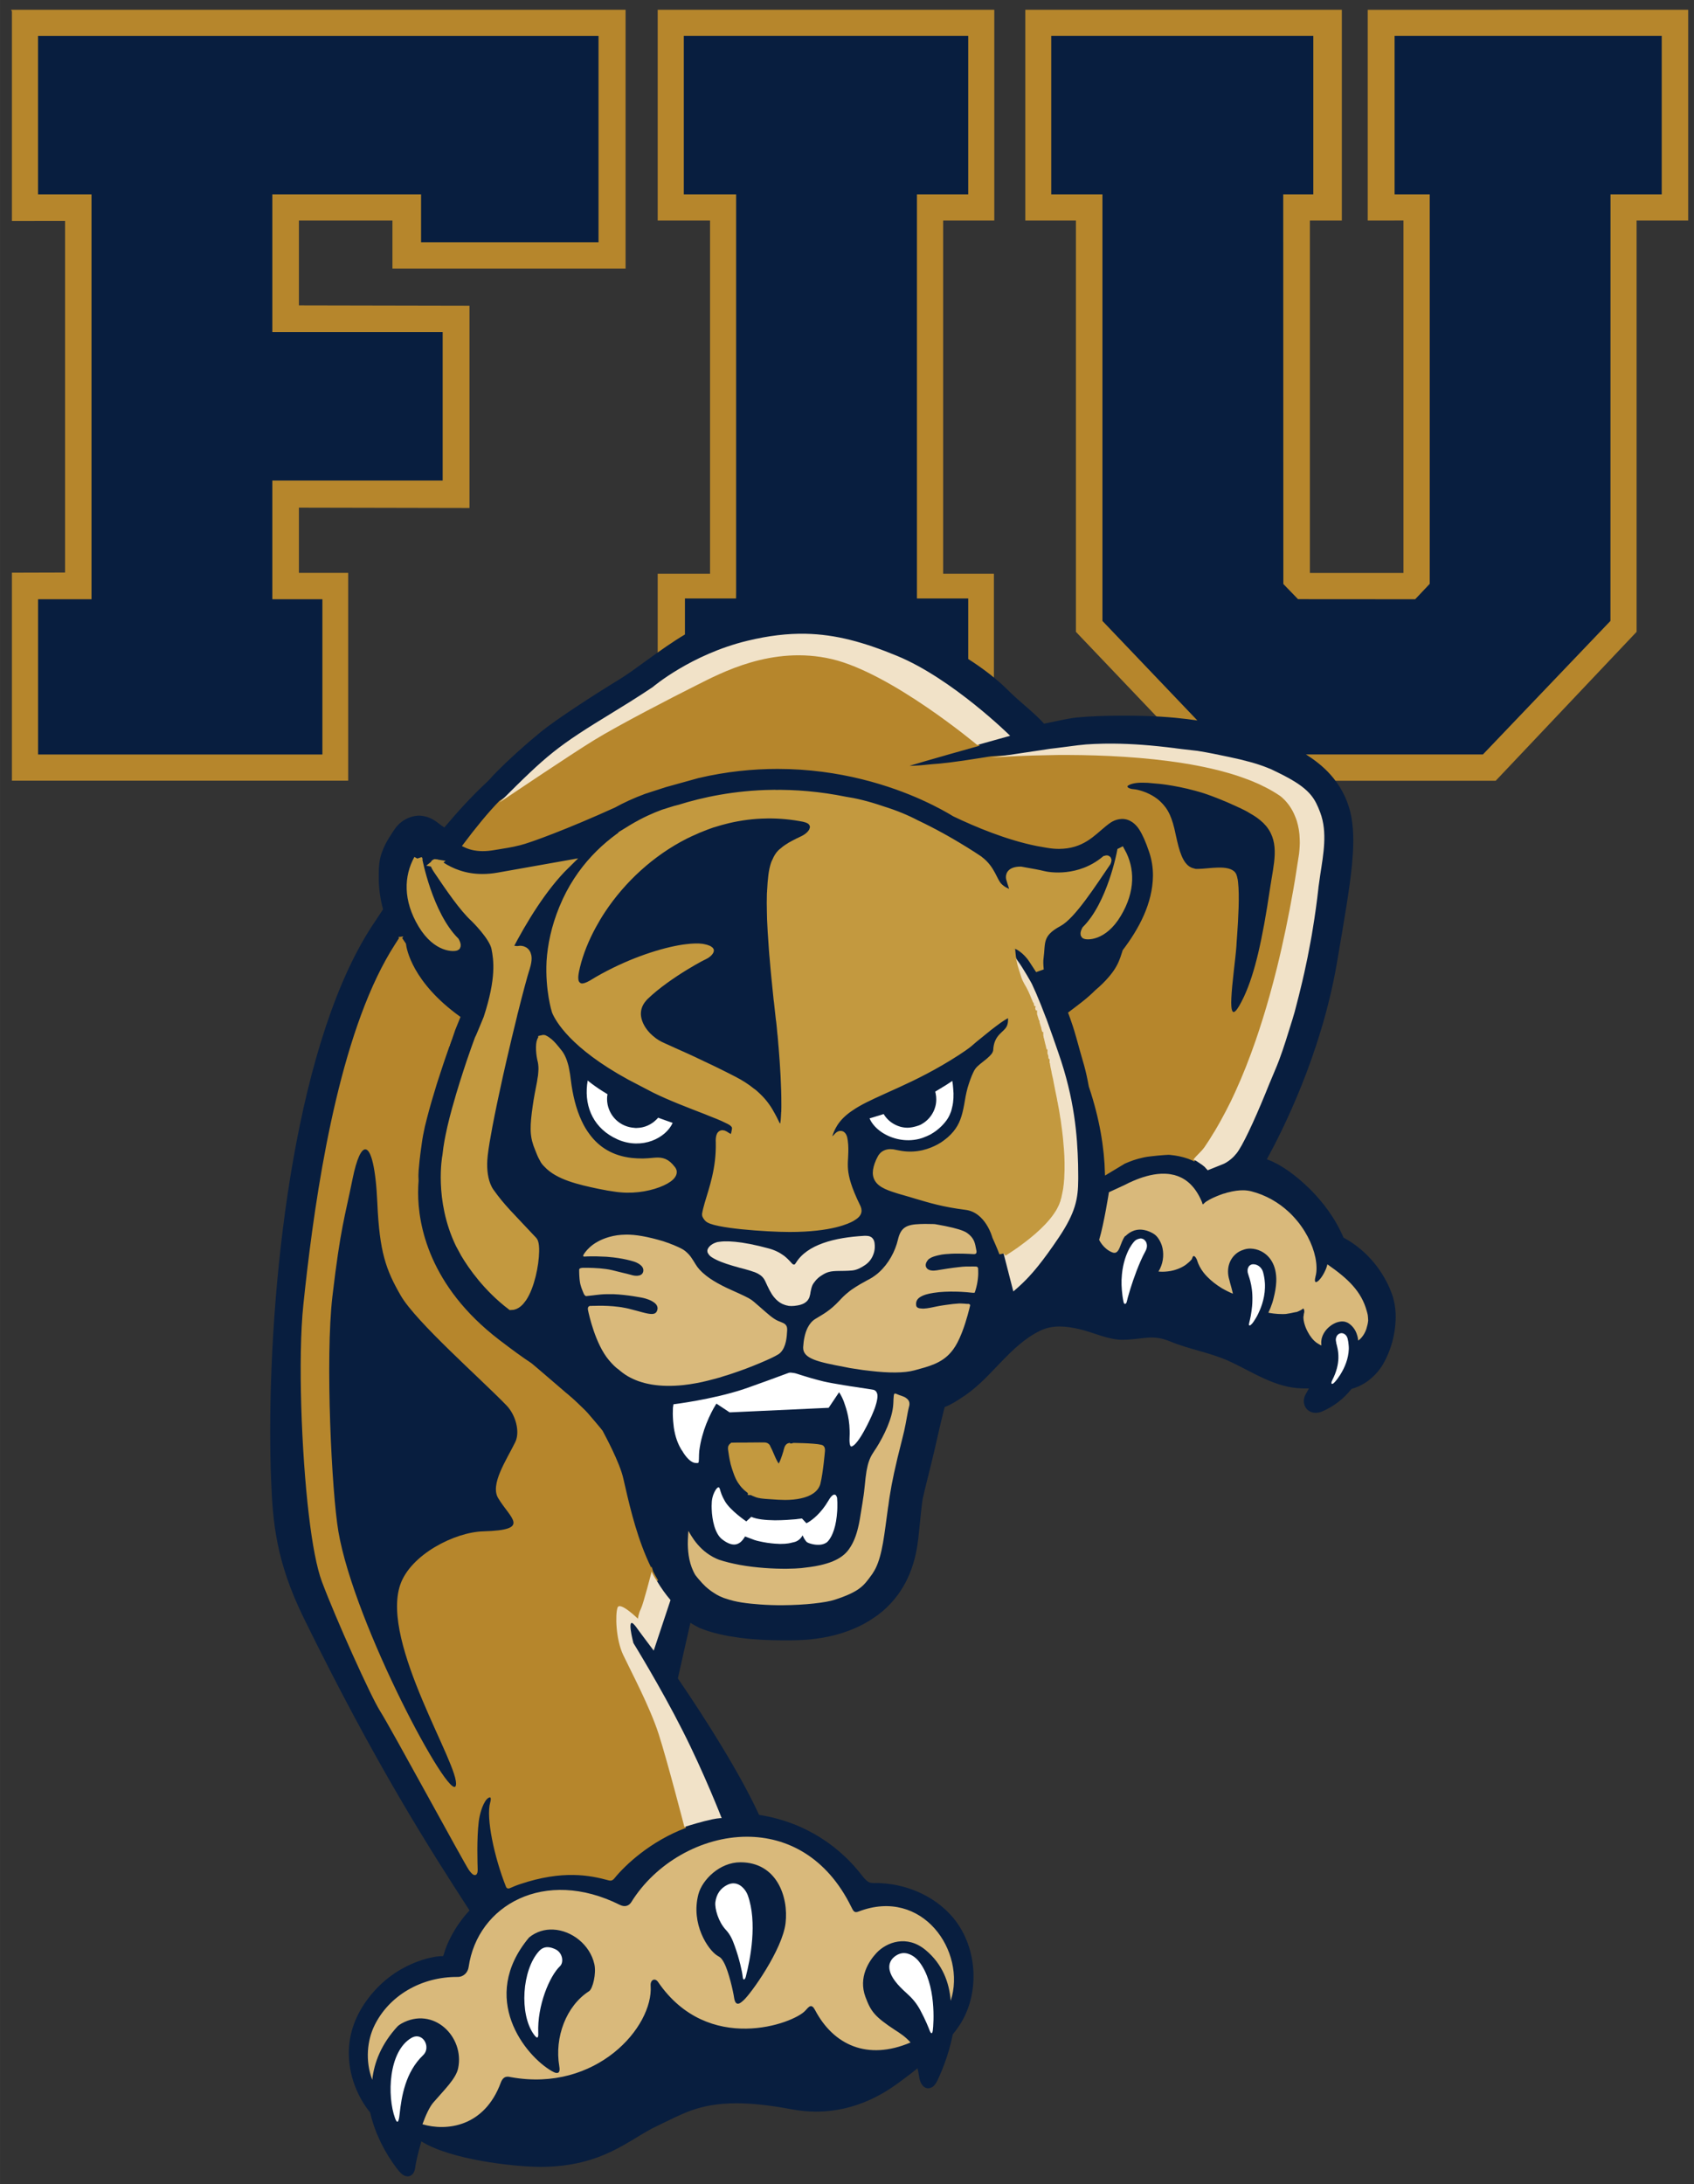<?xml version="1.0" encoding="utf-8"?>
<svg xmlns="http://www.w3.org/2000/svg" xmlns:cc="http://creativecommons.org/ns#" xmlns:dc="http://purl.org/dc/elements/1.1/" xmlns:rdf="http://www.w3.org/1999/02/22-rdf-syntax-ns#" height="246.66" width="191.3" version="1.1" viewBox="0 0 191.297 246.66">
  <rect x="0" y="0" width="191.297" height="246.66" fill="#333333" stroke="none"/>
  <g transform="matrix(.75 0 0 .75 .6 .649)">
    <path d="m1.193 0.805v31.404l8.004-0.008v53.338l-8.004 0.023v30.916h50.23v-30.891h-7.42v-10.221l25.684 0.053v-30.059l-25.684-0.051v-13.17h14.486v7.242h34.703v-38.578h-92zm97.234 0v31.334h7.883v53.58h-7.883v30.738h50.223v-30.738h-7.641v-53.58h7.701v-31.334h-50.283zm55.354 0v31.336h7.619v62.047l21.24 22.301h41.68l21.1-22.301v-62.047h7.769v-31.336l-47.85 0.004v31.334l5.381-0.008v53.469h-14.49v-53.461h4.811v-31.338h-47.26z" transform="translate(0 -0)" stroke="#b6862c" stroke-width="0.4" fill="#b6862c"/>
    <path d="m4.928 4.531v23.867h7.986 0.062v60.965h-0.062-7.981v23.365h42.809v-23.365h-7.541v-0.025-17.812-0.041h25.65v-22.357h-25.65v-20.711-0.018h22.357 0.041v7.215h26.721v-31.082h-84.393zm97.232 0v23.867h7.869 0.01v59.818l-0.01 1.031h-7.699v5.418c-3.735 2.216-7.519 5.352-9.971 6.822-3.742 2.27-9.547 6.06-11.695 7.82-2.025 1.66-4.763 4.049-7.197 6.559-0.279 0.34-0.629 0.721-1.072 1.131-2.154 2-4.29 4.351-6.289 6.721-0.251-0.16-0.484-0.311-0.658-0.451-0.568-0.43-1.498-1.26-3.121-1.33-1.639 0.03-3.03 0.99-3.732 2.08-0.514 0.78-1.364 1.93-1.934 3.57-0.425 1.23-0.435 2.421-0.436 3.471v0.449c0.013 1.47 0.251 3.071 0.652 4.541-0.698 1.03-1.084 1.639-1.084 1.639-11.93 17.32-15.896 52.911-15.912 76.881 0 2.6 0.044 5.06 0.137 7.34 0.248 6.4 0.72 12.291 4.936 20.881 10.806 22.03 18.916 34.688 24.938 43.988-2.327 2.51-3.467 5.152-3.844 6.521-0.048 0.18-0.101 0.289-0.145 0.359-0.033 0.01-0.177 0.01-0.41 0.01-0.766 0.02-6.874 0.77-11.156 6.76-1.924 2.7-2.622 5.41-2.619 7.85 0.007 4.18 1.992 7.48 3.211 8.91 1.01 4.52 3.599 7.931 4.311 8.801 0.393 0.46 0.748 0.8 1.342 0.83 0.405 0 0.749-0.281 0.893-0.551 0.156-0.28 0.225-0.58 0.258-0.9 0.033-0.37 0.386-2.018 0.906-3.818 4.435 2.76 13.661 3.76 17.459 3.83 0.125 0.01 0.244 0.01 0.365 0.01 9.605 0.01 13.484-4.221 17.777-6.211 3.542-1.66 6.112-3.359 11.852-3.369 2.22 0 4.911 0.27 8.301 0.91 1.3 0.24 2.529 0.35 3.699 0.35 6.23 0 10.62-3.039 12.43-4.359 0.79-0.58 1.78-1.31 2.83-2.17 0.09 0.38 0.17 0.799 0.26 1.359 0.06 0.37 0.17 0.72 0.35 1.02 0.18 0.3 0.5 0.621 1.01 0.641 0.75-0.06 1.111-0.611 1.461-1.361 0.19-0.44 1.551-3.24 2.221-6.76 0.26-0.31 0.51-0.639 0.74-0.969 1.6-2.22 2.389-4.991 2.389-7.781 0-2.94-0.88-5.909-2.67-8.309-2.45-3.26-6.689-5.511-11.469-5.721-0.09 0-0.181-0.01-0.271-0.01-0.21 0-0.399 0.01-0.559 0.01-0.62-0.04-0.902 0.019-1.762-1.06-3.14-4.13-8.279-8.069-15.559-9.209-2.92-6.35-8.081-14.471-12.23-20.551 0.53-2.42 1.241-5.459 1.891-8.369 0.43 0.27 0.87 0.53 1.33 0.75 1.33 0.56 2.789 0.949 4.309 1.228l1.891 0.291c2.26 0.29 4.51 0.369 6.35 0.369h0.711 0.33c0.97 0 1.989-0.039 3.039-0.129 0.09-0.01 0.15-0.019 0.16-0.019 1.15-0.12 2.35-0.311 3.57-0.621 1.91-0.5 3.991-1.29 5.891-2.6 0.93-0.61 1.819-1.35 2.629-2.24 2.99-3.24 3.811-7.071 4.121-9.881 0.3-2.69 0.469-5.01 0.689-6.01 0.28-1.31 1.039-4.169 1.709-7.039 0.32-1.41 0.641-2.781 0.891-3.891 0.26-1.04 0.48-1.939 0.5-2.049 0.06-0.24 0.11-0.441 0.16-0.631 1.06-0.43 1.881-0.969 2.721-1.529 0.13-0.09 0.259-0.18 0.389-0.26 4.08-2.8 6.761-7.551 11.301-9.73 1.86-0.9 3.889-0.691 5.939-0.211 2.06 0.48 4.3 1.62 6.519 1.59 3.13-0.05 4.33-0.899 7.17 0.281 2.81 1.16 5.89 1.639 8.66 2.879 3.65 1.64 7 4.08 11.16 4.16h0.621 0.369c-0.11 0.23-0.239 0.45-0.369 0.67-0.14 0.23-0.38 0.63-0.4 1.23 0 0.27 0.06 0.74 0.41 1.17 0.41 0.46 0.92 0.599 1.33 0.609 0.37 0 0.68-0.08 0.93-0.17 1.8-0.75 3.329-1.939 4.519-3.439 0.95-0.26 1.771-0.69 2.451-1.18 1.1-0.82 1.85-1.77 2.33-2.6 1.13-1.98 1.789-4.33 1.859-6.68 0.01-0.1 0.01-0.211 0.01-0.291 0-0.89-0.08-1.789-0.32-2.699l-0.09-0.352c-0.03-0.08-0.06-0.16-0.08-0.25l-0.219-0.6c-1.06-2.71-3.29-6.039-7.15-8.119-1.24-2.94-3.15-5.41-5.08-7.33-2.23-2.18-4.41-3.71-6.35-4.42-0.04-0.02-0.081-0.031-0.121-0.041 2.28-4.15 8.181-15.749 10.551-29.539 1.12-6.56 1.919-11.17 2.279-14.85 0.09-1.02 0.16-1.961 0.18-2.871 0.01-0.27 0.01-0.541 0.01-0.811 0-1.2-0.089-2.33-0.279-3.43-0.4-2.23-1.37-4.22-2.66-5.83-1.06-1.34-2.459-2.549-4.189-3.629h26.65l19.199-20.102 0.01-64.223 0.029-0.006h7.682v-23.867h-40.221v23.867h5.289v58.633h0.012l-2.201 2.332-17.639-0.012-2.211-2.285-0.019-58.662v-0.006h4.529v-23.867h-39.459v23.867h7.709v64.229l14.291 14.982c-1.04-0.15-2.12-0.281-3.25-0.391-1.43-0.14-3.111-0.241-4.861-0.291-1.03-0.03-2.079-0.039-3.129-0.039-2.56 0-5.04 0.089-6.91 0.279-1.4 0.15-2.63 0.47-4.93 0.93-1.44-1.63-3.72-3.309-5.5-5.109-1.53-1.53-3.56-3.117-5.92-4.629v-9.111h-7.721v-0.842-59.99-0.018h7.721v-23.867h-42.82z" fill="#081e3f" transform="translate(0 -0)"/>
    <path d="m119.54 97.799c-6.85-0.032-12.499 3.03-15.469 4.51-3.66 1.83-11.802 6.039-15.457 8.289-3.467 2.14-13.109 8.621-14.094 9.281-1.678 1.72-3.582 4.058-5.467 6.568 0.751 0.38 1.625 0.631 2.789 0.641 0.546 0 1.156-0.05 1.82-0.17 1.544-0.27 2.326-0.34 3.861-0.73 1.498-0.37 7.076-2.42 14.191-5.65 1.26-0.7 2.761-1.398 4.555-2.068 0.988-0.32 2.032-0.652 3.127-1.012 0.834-0.24 4.953-1.379 4.973-1.379 4.19-0.98 8.19-1.371 11.91-1.371 9.44 0 17.082 2.551 21.852 4.701l0.029 0.019c2.21 1 3.8 1.909 4.66 2.439 3.33 1.6 8.02 3.551 12.51 4.451 0.47 0.08 0.951 0.17 1.471 0.26 0.68 0.12 1.3 0.17 1.85 0.17 3.55-0.02 5.139-1.911 6.949-3.391 0.56-0.44 1.291-1.079 2.531-1.119h0.029c1.29 0 2.211 0.86 2.731 1.67 0.55 0.86 1 1.91 1.51 3.4 0.42 1.22 0.6 2.44 0.6 3.66-0.04 4.28-2.18 8.17-4.58 11.33-0.06 0.2-0.119 0.409-0.199 0.619-0.08 0.27-0.171 0.529-0.281 0.789-0.34 0.91-0.899 1.8-1.639 2.65-0.59 0.7-1.281 1.37-2.041 2.01-0.58 0.58-1.25 1.18-2.07 1.82s-1.449 1.111-1.939 1.48c0.1 0.27 0.189 0.529 0.289 0.789 0.12 0.35 0.242 0.691 0.352 1.031 0.09 0.26 0.16 0.5 0.24 0.75 0.25 0.84 0.48 1.661 0.75 2.641 0.04 0.14 0.069 0.28 0.119 0.43 0.18 0.65 0.391 1.369 0.631 2.209 0.27 0.97 0.499 2.04 0.699 3.15 1.67 4.97 2.339 9.349 2.439 13.119l2.721-1.639c0.42-0.18 0.849-0.35 1.299-0.51 0.49-0.16 1.011-0.31 1.541-0.42 0.05-0.02 0.1-0.031 0.16-0.031 0.03-0.01 0.05-0.01 0.08-0.019 0.25-0.04 0.49-0.089 0.74-0.109 0.05-0.01 0.12-0.011 0.17-0.021 0.69-0.08 1.59-0.169 2.24-0.209h0.08c0.1-0.01 0.199-0.019 0.289-0.019h0.01 0.019c0.09 0 0.18 0.01 0.24 0.01 1.02 0.1 1.941 0.29 2.781 0.59 0.34 0.12 0.68 0.27 0.99 0.43l-0.23-0.119c0.48-0.64 1.19-1.191 1.67-1.881 0.49-0.71 0.96-1.449 1.41-2.209 0.03-0.04 0.06-0.081 0.08-0.121 0.01-0.01 0.019-0.019 0.019-0.029 0.3-0.5 0.591-1.021 0.881-1.531 0.54-0.97 1.058-1.97 1.568-3 0.22-0.46 0.43-0.93 0.66-1.41 1.13-2.46 2.141-5.049 3.061-7.699 0.77-2.24 1.479-4.52 2.119-6.82 0.38-1.34 0.73-2.699 1.07-4.039 1-4.04 1.811-8.02 2.471-11.76 0.2-1.12 0.379-2.221 0.539-3.301 0.12-0.76 0.242-1.51 0.352-2.231 0.03-0.22 0.049-0.429 0.059-0.629 0.03-0.34 0.041-0.66 0.051-0.98v-0.041c0-0.17 0-0.34-0.01-0.5v-0.01c-0.02-1.07-0.199-1.999-0.439-2.789-0.08-0.23-0.15-0.46-0.25-0.67-0.25-0.64-0.552-1.16-0.852-1.59-0.04-0.04-0.06-0.091-0.09-0.131-0.02-0.02-0.029-0.041-0.049-0.061-0.04-0.06-0.081-0.12-0.131-0.17-0.64-0.81-1.199-1.17-1.199-1.17-1.24-0.85-2.66-1.589-4.24-2.228-0.23-0.09-0.45-0.172-0.68-0.262-0.61-0.23-1.24-0.448-1.9-0.658-0.27-0.08-0.521-0.15-0.791-0.24-0.93-0.27-1.889-0.52-2.879-0.74-1.29-0.29-2.621-0.54-3.971-0.76-5.87-0.94-12.14-1.23-17.34-1.25h-1.529c-0.51 0.01-1.001 0.019-1.461 0.029h-0.049c-1.71 0.03-3.241 0.081-4.521 0.131-2.25 0.1-3.729 0.218-4.049 0.238h-0.031c-0.06 0.01-0.12 0.021-0.17 0.031-0.1 0.01-0.189 0.029-0.279 0.039-0.34 0.06-0.691 0.11-1.061 0.17-4.08 0.66-6.21 0.881-7.32 0.941-5.42 0.59-3.859-0.041-3.859-0.041 1.34-0.41 3.751-1.109 6.461-1.879l4.119-1.16c-0.01-0.01-12.911-10.831-21.891-12.936-1.69-0.394-3.33-0.567-4.91-0.574zm-60.02 42.581c-0.46 0.71-0.721 1.119-0.723 1.119-0.929 1.45-1.803 3.04-2.623 4.74-6.901 14.35-9.761 36.581-11.096 49.311-0.844 8.05-0.272 22.438 0.811 31.568 0.546 4.64 1.205 8.04 1.963 10.08 2.138 5.7 7.375 17.301 8.736 19.441 1.645 2.58 12.707 23.009 13.391 23.959 0.732 1.01 0.959 0.73 0.943 0-0.019-0.74-0.164-4.58 0.164-7.24 0.111-0.86 0.468-2.479 1.199-3.389 0.504-0.61 1.274-0.64 0.92 0.59-0.649 2.23 0.607 8.16 2.373 12.6 0.056 0.14 0.158 0.14 0.295 0.09 0.498-0.22 1.018-0.439 1.568-0.619 6.455-2.17 10.62-1.351 13.498-0.561 0.313 0.08 0.485-0.08 0.625-0.26 1.669-2.06 5.526-5.66 10.855-7.65-0.11 0.04-0.17 0.06-0.17 0.06s-2.539-9.831-3.871-13.98c-1.335-4.14-4.225-9.549-5.352-11.939-1.125-2.39-1.199-6.121-0.846-7.111s3.066 1.67 3.066 1.67 0.087-0.77 0.461-1.52c0.352-0.7 1.613-5.58 1.613-5.58 0.089 0.32 0.405 0.85 0.797 1.43-0.67-1.13-1.264-2.309-1.781-3.539-1.758-4.13-2.727-8.591-3.478-11.861-0.535-2.39-2.753-6.479-3.061-7.059-0.019-0.04-0.022-0.04-0.033-0.07-0.012-0.01-0.035-0.041-0.057-0.06-0.053-0.07-0.132-0.179-0.23-0.299-0.21-0.24-0.488-0.581-0.795-0.951-0.367-0.43-0.773-0.91-1.129-1.32-0.112-0.12-0.24-0.258-0.373-0.398-0.312-0.3-1.224-1.191-1.51-1.451-0.334-0.31-0.615-0.549-0.803-0.709-0.189-0.17-0.292-0.252-0.299-0.262-0.105-0.08-0.213-0.18-0.309-0.25-0.408-0.36-0.84-0.729-1.287-1.109-0.932-0.8-1.917-1.64-2.902-2.49-0.316-0.26-0.624-0.529-0.934-0.789-0.088-0.06-0.17-0.11-0.262-0.18-1.066-0.7-2.564-1.781-4.639-3.371-10.663-8.18-12.285-17.5-12.279-22.34 0-0.68 0.033-1.27 0.07-1.76-0.003-0.24-0.023-0.49-0.023-0.74 0-0.09 0.001-0.17 0.006-0.25 0.015-0.15 0.014-0.299 0.023-0.459 0.003-0.04 0.002-0.081 0.002-0.141v-0.07l0.01-0.01c0.016-0.2 0.036-0.41 0.055-0.59 0.038-0.53 0.108-1.091 0.182-1.701 0.004-0.03 0.014-0.06 0.014-0.09 0.006-0.02 0.006-0.038 0.006-0.068 0.027-0.19 0.062-0.43 0.086-0.65 0.035-0.24 0.062-0.47 0.102-0.73 0.004-0.07 0.014-0.12 0.023-0.17 0.105-0.8 0.272-1.67 0.473-2.57 0.067-0.24 0.123-0.5 0.188-0.75 0.034-0.12 0.06-0.239 0.092-0.369 0.435-1.71 0.965-3.5 1.482-5.18 0.05-0.15 0.105-0.311 0.148-0.461 0.012-0.03 0.019-0.07 0.031-0.1 0.195-0.62 0.388-1.2 0.574-1.75 0.095-0.3 0.2-0.611 0.289-0.881 0.024-0.07 0.049-0.149 0.078-0.219 0.034-0.11 0.078-0.23 0.111-0.34 0.233-0.7 0.437-1.262 0.58-1.672 0.027-0.08 0.052-0.168 0.08-0.238 0.037-0.12 0.08-0.221 0.105-0.291v-0.019h0.006v-0.01c0.014-0.03 0.018-0.061 0.025-0.061 0.024-0.05 0.032-0.08 0.037-0.09v-0.019h0.002l0.008-0.021 0.014-0.01v-0.01-0.01l0.018-0.049 0.01-0.012c0.056-0.14 0.143-0.38 0.244-0.66 0.129-0.37 0.279-0.818 0.451-1.328l0.006-0.012 0.727-1.799c-7.164-5.18-8.063-10.201-8.164-11.031-0.208-0.3-0.411-0.598-0.609-0.908z" transform="translate(0 -0)" stroke="#b6862c" stroke-width="0.4" fill="#b6862c"/>
    <path d="m174 175.86c-1.44 0.07-2.881 0.521-4.141 1.061-0.46 0.19-0.91 0.411-1.35 0.641l-2.34 1.08s-0.741 4.75-1.471 7.17c0 0 0.62 1.368 2 1.898 1.14 0.43 1.121-1.55 1.941-2.51v0.06c0.21-0.2 0.419-0.37 0.609-0.5 0.51-0.33 1.02-0.47 1.49-0.49 0.25-0.01 0.5 0.011 0.73 0.06 0.54 0.1 1 0.32 1.34 0.51 0.03 0.02 0.079 0.05 0.119 0.08 0.05 0.03 0.1 0.07 0.15 0.1 0.32 0.25 0.579 0.6 0.789 1.01 0.17 0.32 0.301 0.68 0.381 1.07 0.22 1.09 0.071 2.37-0.619 3.481 0.34 0.04 0.838 0.051 1.398-0.019 0.31-0.03 0.631-0.09 0.951-0.18 0.12-0.03 0.23-0.071 0.35-0.111 0.49-0.16 0.979-0.39 1.459-0.74 0.29-0.22 0.592-0.479 0.852-0.789 0.04-0.12 0.089-0.23 0.129-0.32 0-0.02 0.019-0.041 0.019-0.051 0.08-0.13 0.162-0.15 0.262-0.09 0.17 0.1 0.358 0.451 0.398 0.621 0.19 0.63 0.521 1.249 0.951 1.809 0.18 0.23 0.37 0.452 0.59 0.672 0.63 0.64 1.37 1.219 2.15 1.689 0.01 0 0.01 0.01 0.01 0.01 0.02 0 0.019-0 0.019 0.01 0.25 0.15 0.51 0.28 0.76 0.41 0.03 0.01 0.05 0.029 0.08 0.039 0.03 0.02 0.06 0.031 0.08 0.041 0.25 0.12 0.5 0.24 0.75 0.34-0.07-0.34-0.16-0.65-0.23-0.93-0.07-0.26-0.139-0.511-0.199-0.711-0.04-0.14-0.07-0.269-0.09-0.369-0.6-1.89 0.109-3.55 1.459-4.33 0.2-0.11 0.411-0.2 0.631-0.27 0.15-0.05 0.299-0.101 0.459-0.131 0.21-0.05 0.441-0.059 0.691-0.049 0.48 0.02 1.019 0.138 1.529 0.398 1.26 0.63 2.369 2.06 2.279 4.58-0.04 0.85-0.189 1.631-0.379 2.391-0.07 0.26-0.121 0.539-0.211 0.779-0.17 0.53-0.37 1.02-0.6 1.5 0.28 0.06 1.181 0.221 2.201 0.211 0.14-0.01 0.289-0.01 0.439-0.019 0.44-0.06 0.901-0.152 1.391-0.262 0.04-0.01 0.079-0.019 0.109-0.019h0.019c0.04-0.01 0.081-0.019 0.121-0.019 0.22-0.08 0.429-0.179 0.629-0.289 0.13-0.08 0.24-0.15 0.35-0.24 0 0 0.021 0.009 0.041 0.049 0.05 0.06 0.109 0.191 0.109 0.361 0.01 0.09 0.001 0.179-0.039 0.299-0.04 0.12-0.051 0.251-0.051 0.381-0.02 0.06-0.039 0.11-0.039 0.18-0.01 0.66 0.238 1.5 0.658 2.269 0.34 0.65 0.801 1.25 1.361 1.65 0.23 0.15 0.459 0.289 0.699 0.379-0.05-0.28-0.05-0.57 0-0.84 0-0.08 0.021-0.149 0.041-0.229 0.17-0.68 0.61-1.31 1.16-1.76 0.33-0.28 0.71-0.491 1.08-0.631 0.32-0.1 0.639-0.17 0.949-0.15 0.18 0 0.35 0.039 0.51 0.109 0.11 0.04 0.22 0.08 0.32 0.15 0.6 0.4 1.069 0.981 1.299 1.781 0.09 0.26 0.142 0.55 0.172 0.85l0.029-0.041h0.01c0-0.01 0.01-0.01 0.019-0.01 0-0.01 0.01-0.01 0.019-0.019 0.1-0.07 0.311-0.241 0.551-0.561 0.2-0.26 0.42-0.619 0.59-1.109 0.02-0.07 0.041-0.151 0.06-0.221 0.1-0.32 0.181-0.66 0.221-1.07-0.01-0.12-0.021-0.259-0.021-0.389-0.02-0.14-0.029-0.27-0.039-0.42-0.04-0.2-0.09-0.41-0.15-0.6-0.8-2.98-2.83-4.901-5.93-7.051-0.03 0.19-0.13 0.451-0.23 0.721-0.07 0.15-0.129 0.299-0.209 0.449-0.22 0.44-0.501 0.88-0.771 1.16-0.09 0.11-0.19 0.18-0.27 0.24-0.11 0.07-0.2 0.12-0.27 0.1-0.01 0-0.01-0.01-0.019-0.01-0.01 0-0.021-0.01-0.031-0.01-0.01-0.01-0.019-0.021-0.029-0.041-0.03-0.04-0.051-0.119-0.051-0.209 0-0.04-0-0.091 0.01-0.131 0-0.07 0.021-0.15 0.041-0.24 0.01-0.06 0.019-0.1 0.029-0.16 0.13-0.45 0.18-0.948 0.16-1.488-0.05-1.8-0.829-4.061-2.289-6.111-0.21-0.31-0.43-0.589-0.67-0.869-0.1-0.12-0.211-0.251-0.311-0.361-0.1-0.12-0.21-0.24-0.32-0.35-0.19-0.21-0.399-0.41-0.609-0.6-1.5-1.39-3.381-2.51-5.631-3.09-0.39-0.09-0.789-0.15-1.209-0.15-0.13 0-0.28-0-0.42 0.01-0.04 0-0.09 0.01-0.15 0.01-0.13 0.01-0.27 0.031-0.41 0.041h-0.01-0.019c-0.12 0.02-0.232 0.041-0.352 0.061-0.07 0.01-0.12 0.019-0.18 0.029-0.14 0.02-0.289 0.06-0.439 0.1s-0.299 0.07-0.439 0.1c-0.11 0.03-0.211 0.072-0.311 0.102-0.1 0.03-0.211 0.06-0.311 0.08-0.35 0.12-0.68 0.249-0.99 0.379-0.38 0.16-0.71 0.311-0.99 0.461-0.38 0.21-0.66 0.388-0.75 0.488-0.11 0.11-0.189 0.181-0.229 0.211-0.15 0.12-0.111-0.06-0.221-0.33-0.14-0.34-0.289-0.649-0.449-0.939-0.98-1.8-2.271-2.72-3.691-3.1-0.2-0.05-0.4-0.091-0.6-0.121-0.24-0.04-0.479-0.06-0.719-0.07s-0.481-0.01-0.711 0zm-35.439 7.551c-0.29 0-0.541 0.01-0.791 0.019-2.11 0.07-2.939 0.52-3.369 2.35-0.42 1.78-1.41 3.61-2.83 4.9-0.2 0.19-0.411 0.36-0.641 0.52-0.24 0.19-0.509 0.35-0.779 0.5-0.18 0.09-0.33 0.18-0.49 0.26-0.12 0.06-0.25 0.141-0.35 0.201-0.21 0.11-0.38 0.211-0.57 0.311-0.24 0.15-0.491 0.29-0.701 0.43-0.43 0.27-0.82 0.54-1.18 0.85-0.42 0.33-0.82 0.719-1.27 1.209-1.45 1.55-2.41 2.011-3.65 2.772-0.5 0.31-0.87 0.78-1.15 1.34-0.4 0.82-0.598 1.849-0.658 2.889-0.09 1.74 2.199 2.23 6.279 3 0.25 0.05 0.51 0.1 0.75 0.15 0.24 0.04 0.491 0.071 0.721 0.111 0.82 0.14 1.63 0.25 2.43 0.33 2.64 0.31 5.04 0.328 6.57-0.092 2.11-0.58 4.079-1.03 5.539-2.769 0.11-0.13 0.201-0.249 0.291-0.369 0.47-0.63 0.889-1.47 1.228-2.32 0.04-0.12 0.091-0.24 0.141-0.35 0.68-1.77 1.09-3.56 1.18-3.92 0-0.01 0.01-0.021 0.01-0.041v-0.019-0.061c-0.01-0.03-0.039-0.05-0.059-0.07-0.06-0.07-0.16-0.1-0.25-0.09h-0.141-0.08c-0.16-0.02-0.57-0.049-0.91-0.059h-0.23c-0.46 0.02-1.28 0.109-2.08 0.229-0.11 0.02-0.23 0.031-0.34 0.051-0.35 0.05-0.689 0.11-0.969 0.17-0.56 0.12-1.302 0.29-1.922 0.32-0.11 0.01-0.199 0-0.299-0.01-0.47-0.01-0.82-0.14-0.85-0.51-0.01-0.06-0.01-0.11-0.01-0.17 0-0.44 0.198-0.821 0.738-1.121 0.41-0.24 1.02-0.421 1.91-0.561 1.08-0.17 2.25-0.2 3.26-0.18 0.33 0.01 0.642 0.011 0.932 0.031 0.61 0.03 1.09 0.079 1.35 0.109 0.57 0.06 0.641 0.03 0.641 0v-0.01l0.1-0.281c0.21-0.67 0.309-1.248 0.369-1.728 0.08-0.63 0.061-1.091 0.051-1.371 0-0.07-0.01-0.12-0.01-0.16 0.02-0.25-0.13-0.33-0.23-0.35-0.04-0.02-0.08-0.019-0.08-0.019s-0.601-0.02-1.561 0c-0.26 0-0.641 0.04-1.061 0.09-1.04 0.11-2.349 0.319-3.119 0.449-0.03 0.01-0.08 0.021-0.1 0.021-0.04 0.01-0.07-0-0.1 0.01-0.92 0.15-1.481-0.11-1.611-0.58-0.01-0.02-0.019-0.04-0.019-0.08-0.09-0.53 0.449-1.031 0.449-1.031 0.19-0.14 0.431-0.269 0.711-0.369 0.22-0.08 0.461-0.139 0.711-0.199 0.17-0.04 0.339-0.071 0.529-0.111 0.15-0.02 0.299-0.039 0.459-0.059 0.07 0 0.16-0.011 0.24-0.021 0.11-0.01 0.22-0.01 0.34-0.019 0.11-0.01 0.232-0.019 0.352-0.029 0.19 0 0.4-0.01 0.6-0.019h0.51 0.01c1.15 0 2.109 0.068 2.359 0.078 0.1 0 0.17-0.019 0.23-0.059 0.02 0 0.031-0.019 0.051-0.019 0-0.01 0.01-0.011 0.01-0.021 0.13-0.14 0.079-0.39 0.049-0.51 0-0.01-0.01-0.019-0.01-0.029v-0.019c-0.02-0.12-0.05-0.241-0.07-0.361-0.15-0.82-0.349-1.47-1.279-2.15-0.56-0.42-1.92-0.77-3.09-1.01-0.08-0.02-0.15-0.039-0.23-0.049-0.4-0.08-0.769-0.151-1.059-0.201-0.19-0.03-0.351-0.06-0.451-0.08-0.12-0.01-0.18-0.019-0.18-0.019-0.47-0.01-0.89-0.019-1.27-0.019zm-45.199 1.619c-0.833 0.01-1.65 0.122-2.457 0.352-0.683 0.2-1.25 0.439-1.723 0.709-0.479 0.26-0.852 0.541-1.154 0.811-0.037 0.04-0.077 0.069-0.115 0.109-0.462 0.44-0.71 0.81-0.818 0.98-0.03 0.04-0.047 0.079-0.061 0.109-0.005 0.01-0.004 0.019-0.004 0.019-0.016 0.04-0.025 0.06-0.025 0.09-0.005 0.15 0.213 0.121 0.213 0.121 0 0 0.517-0.049 1.832-0.029 0.374 0.01 0.801 0.029 1.309 0.049 0.063 0.01 0.135 0.01 0.199 0.01 0.075 0.01 0.155 0.021 0.229 0.021 1.056 0.08 2.037 0.248 2.752 0.408 0.711 0.16 1.16 0.311 1.16 0.311s1.177 0.359 1.35 1.109c0.022 0.11 0.029 0.222 0.008 0.342-0.179 0.97-1.592 0.6-1.592 0.6s-0.342-0.1-0.865-0.23c-0.299-0.06-0.647-0.16-1.037-0.25-0.385-0.1-0.798-0.201-1.219-0.301-1.135-0.27-2.599-0.33-3.559-0.35h-0.264-0.58c-0.131 0-0.222 0.031-0.299 0.051-0.065 0.01-0.111 0.041-0.145 0.06-0.106 0.09-0.094 0.189-0.094 0.189s-0.004 0.65 0.055 1.34c0.009 0.1 0.023 0.199 0.033 0.299 0.088 0.8 0.379 1.402 0.588 1.922 0.051 0.13 0.104 0.2 0.156 0.25 0.022 0.03 0.046 0.068 0.07 0.078 0.013 0.01 0.033 0.021 0.055 0.031 0.003 0.01 0.011 0.01 0.021 0.019 0.015 0 0.021 0.01 0.021 0.01h0.023 0.008 0.004c0 0.01 0.008 0.01 0.018 0.01h0.027 0.002 0.012 0.023 0.01c0.028 0 0.047-0.01 0.047-0.01 0.025 0 0.072 0 0.154-0.019 0.138-0.02 0.362-0.04 0.736-0.08 0.127-0.01 0.263-0.041 0.418-0.051 0.214-0.02 0.461-0.05 0.736-0.08 0.315-0.03 0.654-0.049 1.01-0.049 0.301-0.01 0.612 0 0.926 0 2.183 0.09 4.398 0.549 4.398 0.549s0.773 0.15 1.41 0.5c0.425 0.24 0.795 0.55 0.834 0.98 0.005 0.04 0.008 0.07 0.008 0.1 0 0.04-0.003 0.081-0.008 0.121-0.026 0.17-0.081 0.3-0.141 0.4-0.005 0.01-0.004 0.01-0.004 0.01-0.068 0.11-0.157 0.18-0.271 0.24-0.096 0.04-0.205 0.07-0.33 0.08-0.372 0.03-0.897-0.082-1.578-0.262-0.243-0.07-0.522-0.139-0.807-0.219-0.276-0.07-0.567-0.15-0.887-0.23-0.255-0.08-0.523-0.129-0.797-0.189-0.061-0.01-0.12-0.021-0.18-0.031-0.284-0.06-0.572-0.109-0.855-0.139-1.129-0.15-2.193-0.17-2.945-0.17-0.565 0.01-0.961 0.029-1.07 0.019-0.06 0-0.089 0.029-0.127 0.029l-0.025-0.029s-0.583-0.061-0.451 0.619c0.139 0.67 1.099 5.14 3.174 7.58 0.593 0.7 1.057 1.131 1.432 1.381 0.426 0.37 0.883 0.72 1.397 1.02 2.049 1.19 4.798 1.7 8.357 1.33 0.32-0.04 0.66-0.079 0.99-0.129 0.59-0.09 1.201-0.2 1.81-0.33 0.6-0.14 1.21-0.281 1.82-0.451 0.31-0.08 0.61-0.16 0.92-0.25 0.09-0.03 0.189-0.07 0.299-0.1 0.1-0.03 0.211-0.06 0.311-0.1 0.39-0.11 0.77-0.231 1.15-0.361 0.74-0.25 1.458-0.5 2.148-0.76 1.48-0.56 2.76-1.109 3.65-1.52 0.12-0.06 0.24-0.12 0.35-0.17 0.31-0.15 0.551-0.279 0.711-0.379 0.17-0.08 0.309-0.181 0.439-0.311 0.88-0.86 0.981-2.37 1.031-3.33 0.02-0.27-0.01-0.471-0.07-0.641-0.2-0.49-0.721-0.58-1.311-0.84-0.78-0.35-1.501-1.02-2.801-2.16-0.16-0.13-0.3-0.259-0.42-0.359-0.29-0.26-0.5-0.441-0.76-0.631-0.5-0.34-1.199-0.669-3.139-1.539-0.43-0.19-0.822-0.381-1.182-0.561-1.08-0.55-1.89-1.061-2.51-1.551-0.83-0.65-1.299-1.218-1.609-1.738-0.22-0.36-0.379-0.622-0.539-0.852-0.11-0.18-0.231-0.338-0.361-0.488-0.04-0.05-0.089-0.11-0.139-0.16-0.14-0.15-0.311-0.31-0.531-0.49-0.31-0.26-0.91-0.541-1.51-0.791-0.1-0.05-0.189-0.079-0.289-0.129-0.03 0-0.05-0.011-0.08-0.021-0.07-0.04-0.141-0.06-0.211-0.08-0.1-0.04-0.21-0.089-0.301-0.129-0.054-0.02-0.112-0.031-0.154-0.051-0.122-0.04-0.218-0.079-0.316-0.109-0.046-0.02-0.077-0.029-0.115-0.039-0.039-0.01-0.087-0.041-0.121-0.041-0.039-0.02-0.073-0.029-0.105-0.039-0.036-0.01-0.059-0.021-0.059-0.021-0.541-0.16-1.072-0.309-1.602-0.439-0.291-0.07-0.573-0.139-0.859-0.199-0.244-0.05-0.487-0.101-0.734-0.141-0.863-0.15-1.704-0.241-2.531-0.221zm40.588 23.92c-0.13 0.01-0.179 0.161-0.199 0.621-0.01 0.07-0.01 0.139-0.019 0.219-0.01 0.1-0.01 0.191-0.01 0.311-0.01 0.12-0.011 0.26-0.021 0.42-0.11 2.14-1.389 4.761-2.559 6.621l-0.24 0.359c-0.08 0.13-0.16 0.249-0.23 0.359-0.32 0.47-0.551 0.981-0.721 1.541-0.06 0.21-0.12 0.419-0.16 0.639l-0.119 0.57c-0.23 1.37-0.28 2.841-0.52 4.191-0.03 0.18-0.06 0.369-0.08 0.559-0.15 0.86-0.27 1.712-0.41 2.522-0.07 0.41-0.15 0.819-0.25 1.209-0.28 1.19-0.681 2.311-1.391 3.301-0.58 0.83-1.429 1.399-2.379 1.799-0.32 0.14-0.64 0.25-0.98 0.35-0.31 0.09-0.619 0.18-0.939 0.25-1 0.23-2.011 0.341-2.871 0.441-0.52 0.05-1.289 0.09-2.209 0.1h-0.021c-1.94 0.01-4.569-0.13-7.039-0.58-1.09-0.21-2.159-0.449-3.119-0.779-0.26-0.1-0.522-0.21-0.762-0.34-0.12-0.05-0.22-0.122-0.33-0.182-1.08-0.61-1.96-1.479-2.67-2.459-0.28-0.4-0.539-0.81-0.779-1.23-0.02-0.04-0.06-0.079-0.08-0.129-0.01 0.21-0.029 0.439-0.039 0.689-0.01 0.21-0.021 0.43-0.031 0.66-0.01 0.21-0.01 0.419-0.01 0.639 0.02 1.47 0.24 3.161 1.15 4.691h0.01c0.17 0.23 0.34 0.429 0.51 0.629 0.33 0.39 0.66 0.75 1 1.07 0.28 0.25 0.56 0.479 0.85 0.689 0.07 0.05 0.141 0.081 0.211 0.141 0.22 0.14 0.44 0.29 0.67 0.42 0.11 0.06 0.23 0.11 0.34 0.18 0.21 0.1 0.44 0.191 0.65 0.281 0.13 0.05 0.259 0.079 0.379 0.119 1.47 0.52 3.121 0.719 5.111 0.869 1.11 0.08 2.27 0.121 3.41 0.111 3.38-0.02 6.55-0.39 7.85-0.83 3.71-1.21 4.35-2.099 5.5-3.689 0.1-0.12 0.19-0.26 0.27-0.4 0.12-0.19 0.249-0.401 0.359-0.621 1.05-2.13 1.311-5.099 1.871-9.119 0.02-0.1 0.019-0.201 0.049-0.291 0.06-0.5 0.131-0.97 0.201-1.42 0.18-1.13 0.38-2.229 0.66-3.519 0.29-1.36 0.669-2.939 1.209-5.039 0.49-1.86 0.65-3.05 0.85-4.061 0.06-0.33 0.131-0.639 0.211-0.949 0.05-0.15 0.061-0.28 0.051-0.41-0.01-0.38-0.211-0.64-0.471-0.82-0.07-0.06-0.16-0.11-0.24-0.16-0.06-0.03-0.12-0.06-0.18-0.08 0 0-0.01-0.01-0.019-0.01-0.03-0.02-0.071-0.031-0.111-0.041-0.19-0.08-0.36-0.13-0.49-0.17-0.22-0.09-0.39-0.169-0.51-0.209-0.04-0.01-0.079-0.021-0.109-0.021-0.01 0-0.041-0.01-0.051-0.01zm-22.309 66.73c-6.84 0.01-13.741 3.96-17.387 9.85-0.361 0.57-0.972 0.78-1.725 0.41-11.321-5.66-21.436 0.041-22.768 9.361-0.112 0.8-0.746 1.498-1.664 1.488-5.523-0.03-10.36 2.862-12.533 7.352-1.053 2.17-1.415 5.249-0.314 8.139 0.284-2.63 1.373-5.399 3.818-8.059 0.074-0.08 0.339-0.28 0.555-0.4 4.811-2.69 9.563 1.96 8.555 6.731-0.323 1.54-2.056 3.209-3.727 5.139-0.58 0.67-1.143 1.901-1.645 3.281 3.615 1.07 9.32 0.428 11.795-6.262 0.431-1.16 1.179-0.898 1.541-0.828 12.826 2.32 21.456-7.551 21.025-13.781-0.064-0.88 0.645-1.229 1.117-0.549 7.555 11.04 20.434 6.248 22.164 4.318 0.56-0.62 0.93-1.13 1.48-0.08 2.77 5.25 7.881 7.631 14.371 4.871-0.76-0.88-1.7-1.471-2.33-1.871-3.11-2.05-3.651-2.818-4.461-4.988-1.1-2.96 0.54-5.431 1.68-6.641 1.52-1.61 4.581-2.76 7.391-0.41 2.53 2.11 3.55 4.871 3.769 7.631 2.41-7.44-4.269-17.131-13.869-13.441-0.63 0.24-0.771-0.009-1.111-0.709-3.69-7.5-9.688-10.561-15.729-10.551zm-0.951 3.85c5.44 0 7.261 5.16 6.791 9.15-0.46 3.99-5.23 10.671-6.34 11.641-0.33 0.29-1.18 1.16-1.41-0.41-0.13-0.92-0.8-3.901-1.49-5.211-0.45-0.85-0.651-0.879-1.041-1.119-1.36-0.84-4.03-4.75-2.84-9.25 0.58-2.17 3.21-4.811 6.33-4.801zm-28.2 10.13c2.787 0.13 5.541 2.269 6.201 5.209 0.318 1.4-0.239 3.7-0.787 4.061-3.468 2.22-5.233 6.971-4.494 11.301 0.164 0.92-0.086 1.34-1.117 0.74-4.014-2.3-11.052-11.001-3.432-20.121 1.087-0.89 2.362-1.25 3.629-1.19z" fill="#d9b97b" transform="translate(0 -0)"/>
    <path d="m120.5 94.558c-2.73-0.054-5.58 0.282-8.77 1.054-8.51 2.059-14.257 6.975-14.257 6.975s-2.244 1.53-5.869 3.73c-8.649 5.27-9.932 6.38-17.172 13.61 0 0 0.033-0.02 0.086-0.05 0.985-0.66 10.627-7.15 14.095-9.28 3.654-2.25 11.797-6.46 15.457-8.29 3.65-1.82 11.38-6.038 20.38-3.935 8.98 2.105 21.88 12.925 21.89 12.935l4.96-1.39s-8.7-8.6-17.04-12.035c-4.99-2.058-9.21-3.234-13.76-3.324zm46.29 16.539c-0.95-0.01-1.88 0.01-2.81 0.05-0.86 0.03-1.67 0.1-2.4 0.19h-0.01l-3.42 0.44-0.86 0.1-1.43 0.22-3.09 0.46c-1.57 0.24-2.99 0.46-4.29 0.65 0.32-0.02 1.8-0.14 4.05-0.24 1.28-0.05 2.81-0.11 4.52-0.13h0.05c0.46-0.01 0.95-0.01 1.46-0.03h1.53c5.2 0.02 11.47 0.31 17.34 1.25 1.35 0.21 2.68 0.47 3.97 0.76 0.99 0.22 1.95 0.47 2.88 0.74 0.27 0.09 0.52 0.16 0.79 0.24 0.66 0.21 1.29 0.43 1.9 0.66 0.23 0.09 0.45 0.17 0.68 0.26 1.58 0.64 3 1.38 4.24 2.22 0 0 0.56 0.37 1.2 1.18 0.05 0.05 0.09 0.11 0.13 0.17 0.02 0.02 0.03 0.04 0.05 0.06 0.03 0.04 0.05 0.09 0.09 0.13 0.3 0.43 0.6 0.95 0.85 1.59 0.09 0.21 0.17 0.44 0.25 0.67 0.24 0.79 0.42 1.72 0.44 2.79v0.01c0.01 0.16 0.01 0.33 0.01 0.5v0.04c-0.01 0.32-0.02 0.64-0.05 0.98-0.01 0.2-0.03 0.41-0.06 0.63-0.11 0.72-0.23 1.47-0.35 2.23-0.16 1.08-0.34 2.18-0.54 3.3-0.66 3.74-1.47 7.72-2.47 11.76-0.34 1.34-0.69 2.7-1.07 4.04-0.64 2.3-1.35 4.58-2.12 6.82-0.92 2.65-1.93 5.24-3.06 7.7-0.23 0.48-0.44 0.95-0.66 1.41-0.51 1.03-1.03 2.03-1.57 3-0.29 0.51-0.58 1.03-0.88 1.53 0 0.01-0.01 0.02-0.02 0.03-0.02 0.04-0.05 0.08-0.08 0.12-0.45 0.76-0.92 1.5-1.41 2.21-0.48 0.69-1.19 1.24-1.67 1.88l0.23 0.12h0.02l0.01 0.01 0.05 0.03 0.06 0.02 0.01 0.01 0.17 0.11 0.76 0.51 0.43 0.35v0.01 0.01l0.36 0.39 0.04 0.05s0.44-0.18 1-0.4c0.33-0.14 0.71-0.29 1.1-0.44 0.25-0.08 0.47-0.2 0.68-0.32 0.52-0.31 0.9-0.66 1.16-0.92 0.13-0.15 0.24-0.27 0.29-0.33 0.01-0.01 0.02-0.03 0.02-0.04h0.02c0.12-0.13 0.26-0.34 0.42-0.58 1.06-1.65 2.9-5.73 4.65-10.13l0.01-0.01c0.46-1.15 1-2.32 1.43-3.48 0.72-1.94 1.28-3.81 1.8-5.48 0.14-0.43 0.27-0.85 0.38-1.25 0.1-0.31 0.18-0.61 0.25-0.9 0.02-0.06 0.04-0.13 0.05-0.19 0.3-1.12 0.62-2.4 0.96-3.84 0.11-0.47 0.22-0.97 0.34-1.48 0.32-1.43 0.64-3 0.94-4.67 0.06-0.31 0.11-0.62 0.17-0.94 0.05-0.32 0.11-0.65 0.16-0.98 0.32-1.93 0.61-3.98 0.85-6.15v-0.06c0.1-0.67 0.19-1.31 0.27-1.9 0.47-3.09 1.11-6.4 0-9.37-0.77-2.03-1.47-3.38-4.83-5.23-0.48-0.26-1.01-0.54-1.61-0.83-0.32-0.16-0.65-0.31-1-0.48-0.09-0.03-0.2-0.08-0.29-0.11-0.09-0.05-0.18-0.08-0.28-0.12-1.41-0.57-3.4-1.12-5.77-1.61-1.47-0.31-3.06-0.65-4.72-0.91-0.11-0.01-2.36-0.27-2.36-0.27s-0.8-0.1-0.95-0.12c-0.02 0-0.04-0.01-0.04-0.01-3.45-0.44-6.48-0.67-9.35-0.69zm-15.36 30.92s0.08 1.77 0.51 3.04c0.43 1.26 0.36 1.55 1.23 3 0.22 0.4 0.42 0.83 0.61 1.29 0.02 0.03 0.02 0.05 0.03 0.08 0 0.01 0.01 0.01 0.01 0.02s0 0.01 0.01 0.01c0.05 0.11 0.09 0.22 0.14 0.34 0.01 0.02 0.01 0.05 0.02 0.07s0.02 0.05 0.03 0.07v0.01c0.02 0.03 0.03 0.06 0.04 0.09 0.03 0.08 0.06 0.15 0.09 0.22v0.01c0.01 0.02 0.01 0.04 0.02 0.05 0.01 0.02 0.02 0.05 0.03 0.08v0.01l0.01 0.01v0.01c0.01 0.05 0.03 0.1 0.05 0.15 0.02 0.06 0.04 0.1 0.06 0.15v0.01c0.01 0.01 0.01 0.01 0.01 0.02s0.01 0.03 0.01 0.04h0.01c0.01 0.04 0.01 0.07 0.03 0.11h0.01c0.01 0.03 0.02 0.07 0.03 0.11 0.03 0.07 0.05 0.14 0.08 0.21 0 0.01 0 0.01 0.01 0.01 0 0.03 0.01 0.06 0.02 0.08 0.01 0.03 0.01 0.05 0.02 0.08 0.03 0.06 0.04 0.13 0.07 0.18 0.01 0.07 0.04 0.13 0.06 0.19v0.01 0.01h0.01c0 0.03 0.01 0.05 0.02 0.08 0 0 0 0.01 0.01 0.01v0.02 0.01c0.05 0.14 0.09 0.29 0.14 0.45 0.06 0.19 0.12 0.38 0.18 0.59 0.01 0 0.01 0.01 0.01 0.01v0.01l0.03 0.09c0 0.01 0 0.01 0.01 0.02v0.02c0.03 0.1 0.06 0.2 0.09 0.31 0.01 0.02 0.02 0.04 0.02 0.07v0.01c0.02 0.05 0.03 0.1 0.05 0.16v0.02h0.01c0.01 0.03 0.01 0.06 0.02 0.1 0.02 0.08 0.04 0.16 0.07 0.25h0.01c0.01 0.07 0.03 0.13 0.04 0.19 0 0.01 0.01 0.01 0.01 0.02 0.01 0.03 0.02 0.06 0.02 0.09 0.02 0.08 0.05 0.16 0.07 0.24v0.01 0.01c0.01 0.01 0.01 0.03 0.01 0.05 0.01 0.02 0.02 0.05 0.03 0.08 0 0.01 0.01 0.03 0.01 0.04s0.01 0.01 0.01 0.02v0.02c0.03 0.11 0.05 0.22 0.08 0.32 0 0.01 0 0.01 0.01 0.01v0.02c0 0.01 0.01 0.02 0.01 0.03v0.04c0.01 0 0.01 0.01 0.01 0.02 0.01 0 0.01 0.02 0.01 0.03 0 0.02 0.01 0.03 0.02 0.05v0.02 0.01l0.09 0.36c0 0.02 0.01 0.03 0.02 0.05v0.01c0 0.03 0.01 0.06 0.02 0.09 0 0.01 0.01 0.02 0.01 0.03v0.01c0.04 0.18 0.09 0.37 0.13 0.54v0.01c0.02 0.08 0.04 0.15 0.06 0.21 0.02 0.12 0.05 0.24 0.08 0.35v0.02c0.01 0.02 0.02 0.04 0.02 0.06 0.01 0.02 0.01 0.04 0.01 0.05v0.01l0.02 0.06c0.01 0.06 0.02 0.12 0.04 0.19 0.01 0.05 0.03 0.11 0.04 0.17v0.02c0.02 0.05 0.03 0.11 0.04 0.16v0.01l0.01 0.01v0.04c0.03 0.11 0.05 0.21 0.07 0.32 0 0.01 0.01 0.01 0.01 0.01v0.01c0.01 0.05 0.03 0.1 0.03 0.15 0 0.01 0.01 0.03 0.01 0.04s0.01 0.02 0.01 0.02v0.04c0.02 0.09 0.05 0.19 0.07 0.28 0 0.01 0.01 0.02 0.01 0.03 0.01 0.06 0.02 0.11 0.03 0.16 0.01 0.03 0 0.05 0.01 0.07 0.01 0.01 0.01 0.02 0.01 0.03 0.02 0.05 0.02 0.1 0.03 0.15 0.01 0.02 0.01 0.06 0.03 0.09 0 0-0.01 0.01 0 0.01 0 0.01 0 0.02 0.01 0.03 0.01 0.07 0.02 0.13 0.04 0.2 0 0.02 0.01 0.05 0.01 0.07 0 0.01 0.01 0.02 0.01 0.02 0 0.05 0.01 0.09 0.03 0.13v0.03c0 0.02 0.01 0.03 0.01 0.04v0.02 0.01c0.02 0.02 0.02 0.05 0.02 0.09 0.02 0.08 0.03 0.15 0.05 0.23 0.01 0.06 0.03 0.11 0.04 0.17 0.01 0.01 0.01 0.04 0.01 0.05 0.03 0.12 0.05 0.22 0.07 0.33 0.01 0.05 0.02 0.09 0.02 0.14 0.02 0.05 0.03 0.11 0.04 0.16 0 0.01 0.01 0.02 0.01 0.03v0.03c0.06 0.24 0.1 0.49 0.16 0.73 0.03 0.18 0.07 0.36 0.1 0.54v0.01c0.09 0.42 0.16 0.81 0.24 1.21 0.07 0.32 0.14 0.66 0.2 0.97 0 0.03 0.02 0.06 0.02 0.09 0.01 0.07 0.03 0.14 0.04 0.22 0.03 0.1 0.04 0.2 0.05 0.31 0.01 0.05 0.03 0.09 0.04 0.14 0.03 0.14 0.05 0.27 0.07 0.41 0.01 0.04 0.02 0.07 0.02 0.1l0.12 0.63c0.02 0.12 0.04 0.24 0.06 0.37 0.02 0.15 0.05 0.3 0.07 0.45 0.02 0.11 0.04 0.22 0.05 0.33 0.01 0.03 0.02 0.07 0.02 0.11 0.01 0.05 0.02 0.09 0.03 0.14 0.02 0.17 0.05 0.34 0.07 0.51 0.02 0.13 0.04 0.26 0.05 0.39 0.01 0.05 0.02 0.1 0.02 0.16 0.02 0.11 0.04 0.22 0.05 0.33 0.02 0.22 0.05 0.43 0.08 0.64 0 0.02 0.01 0.05 0.01 0.07v0.03c0.02 0.17 0.04 0.34 0.06 0.52 0.01 0.17 0.04 0.33 0.05 0.51v0.05c0.01 0.03 0.01 0.07 0.01 0.09 0.03 0.32 0.06 0.65 0.08 0.96 0.01 0.01 0.01 0.02 0.01 0.02v0.01c0.02 0.34 0.04 0.67 0.06 0.99v0.07s0.01 0 0.01 0.01v0.01 0.01c0 0.34 0.02 0.67 0.03 1.01v0.02 0.03 0.47 0.46 0.07 0.12c0 0.09-0.01 0.18-0.01 0.27 0 0.08 0 0.16-0.01 0.25 0 0.06 0 0.14-0.01 0.21 0 0.18-0.01 0.38-0.02 0.56-0.01 0.03-0.01 0.07-0.02 0.11v0.03c-0.01 0.18-0.03 0.35-0.04 0.52-0.01 0.05-0.02 0.09-0.02 0.12v0.06c-0.01 0.09-0.03 0.18-0.04 0.27-0.01 0.1-0.02 0.19-0.03 0.28 0 0.01-0.01 0.02-0.01 0.02v0.03c-0.02 0.09-0.03 0.18-0.05 0.27-0.01 0.09-0.03 0.18-0.05 0.26 0 0.05-0.02 0.11-0.03 0.15-0.03 0.18-0.07 0.34-0.11 0.5 0 0.01-0.01 0.02-0.01 0.04v0.02c-0.03 0.09-0.05 0.17-0.08 0.26-0.01 0.06-0.03 0.13-0.05 0.19-0.01 0.02-0.02 0.05-0.02 0.07-0.01 0.02-0.02 0.05-0.03 0.08-0.03 0.09-0.07 0.18-0.1 0.28-0.02 0.04-0.03 0.09-0.05 0.13 0 0.01 0 0.01-0.01 0.01 0 0.01 0 0.02-0.01 0.03 0 0.01-0.01 0.03-0.02 0.05-0.02 0.03-0.03 0.05-0.04 0.08-0.02 0.04-0.04 0.07-0.05 0.1 0 0.01-0.01 0.01-0.01 0.02-0.08 0.17-0.17 0.33-0.27 0.5-0.1 0.15-0.19 0.3-0.3 0.46-0.69 1-1.67 2-2.68 2.88-0.14 0.12-0.29 0.24-0.44 0.37-0.73 0.62-1.47 1.16-2.1 1.62-1.07 0.76-1.86 1.24-1.9 1.26l0.03 0.07 0.01 0.03 0.03 0.1 1.45 5.65v0.01h0.01l0.01 0.02v0.01l0.01 0.02c0.35-0.3 0.71-0.61 1.05-0.93 0.12-0.11 0.24-0.24 0.38-0.36 0.33-0.31 0.66-0.66 1-1.02 0-0.01 0-0.01 0.01-0.02 0.15-0.16 0.31-0.34 0.46-0.51 0.28-0.33 0.57-0.66 0.86-1.03 0.89-1.11 1.89-2.48 3.1-4.28 2.49-3.74 2.89-5.77 2.9-8.73v-0.52c0-0.53-0.01-1.1-0.02-1.71-0.12-4.33-0.52-9.83-2.98-16.85-0.15-0.46-0.31-0.88-0.45-1.3-0.07-0.2-0.14-0.39-0.21-0.59-0.03-0.08-0.06-0.17-0.08-0.25-0.39-1.09-0.74-2.08-1.07-2.99-0.01-0.01-0.02-0.03-0.03-0.05-0.27-0.72-0.53-1.39-0.78-2.01-0.01-0.03-0.02-0.05-0.03-0.07-0.49-1.23-0.93-2.24-1.33-3.08-0.06-0.12-1.24-2.27-2.2-3.57 0-0.01-0.76-1.24-0.92-1.64-0.01-0.02-0.01-0.03-0.02-0.05zm-21.89 43.19c-0.08 0-0.15-0.01-0.23 0-4.45 0.25-8.59 1.31-10.27 4.07l-0.05 0.05c0 0.03-0.01 0.04-0.03 0.06s-0.04 0.05-0.05 0.07c-0.03 0.02-0.04 0.03-0.06 0.05h-0.02c-0.01 0.01-0.02 0.02-0.03 0.02h-0.01c-0.01 0-0.03 0.01-0.03 0.01-0.06 0-0.13-0.02-0.2-0.07-0.05-0.03-0.12-0.1-0.18-0.17-0.37-0.42-0.73-0.78-1.13-1.09-0.68-0.5-1.43-0.87-2.34-1.11-0.95-0.26-1.89-0.48-2.79-0.66l-0.18-0.03c-0.36-0.07-0.7-0.12-1.05-0.18-1.33-0.19-2.48-0.25-3.31-0.13-0.13 0.02-0.28 0.03-0.38 0.05-0.04 0.01-0.07 0.03-0.09 0.03-0.12 0.04-0.24 0.08-0.36 0.13-0.4 0.18-0.76 0.46-0.93 0.79-0.04 0.06-0.07 0.13-0.09 0.2-0.04 0.14-0.03 0.28 0.01 0.42 0 0.02 0.02 0.04 0.03 0.05 0.01 0.02 0.04 0.05 0.04 0.07 0.1 0.19 0.26 0.41 0.57 0.6 0.78 0.51 1.93 0.92 3.01 1.24l0.3 0.09c0.14 0.04 0.27 0.08 0.41 0.11 0.14 0.04 0.29 0.09 0.43 0.13 0.56 0.14 1.06 0.27 1.4 0.38 0.25 0.07 0.48 0.15 0.7 0.23 0.05 0.02 0.11 0.02 0.16 0.05 0.18 0.07 0.34 0.13 0.49 0.22h0.01 0.02c0.01 0.02 0.01 0.02 0.02 0.02 0.23 0.13 0.44 0.27 0.62 0.45s0.33 0.39 0.45 0.64c0.52 1.13 0.85 1.84 1.34 2.44 0.38 0.47 0.79 0.79 1.22 1.01 0.29 0.13 0.58 0.23 0.88 0.28l0.12 0.03c0.27 0.03 0.54 0.03 0.82 0 0.5-0.06 1.48-0.15 2.03-0.84 0 0 0.01-0.02 0.02-0.02 0.02-0.03 0.03-0.07 0.06-0.1 0.06-0.09 0.12-0.19 0.17-0.31 0.03-0.09 0.05-0.2 0.08-0.3 0.02-0.08 0.05-0.14 0.06-0.23 0.02-0.18 0.05-0.35 0.09-0.51 0.05-0.27 0.12-0.51 0.2-0.72 0.11-0.27 0.28-0.49 0.46-0.71 0.09-0.11 0.18-0.23 0.3-0.33 0.11-0.11 0.23-0.22 0.37-0.32 0.1-0.08 0.2-0.13 0.3-0.2 0.33-0.22 0.67-0.4 1.02-0.5 0.91-0.27 1.96-0.1 3.56-0.24 0.73-0.07 1.39-0.44 1.91-0.79 0.58-0.38 1-0.9 1.25-1.53 0.14-0.33 0.22-0.68 0.25-1.06 0.01-0.25 0.01-0.51-0.03-0.76-0.04-0.24-0.11-0.49-0.29-0.69-0.07-0.1-0.18-0.19-0.32-0.25-0.06-0.04-0.14-0.06-0.23-0.09-0.03-0.01-0.08-0.01-0.13-0.02-0.1-0.02-0.24-0.03-0.37-0.03zm-32.218 50.55s-1.259 4.88-1.613 5.58c-0.374 0.75-0.461 1.52-0.461 1.52s-2.713-2.66-3.066-1.67c-0.354 0.99-0.281 4.72 0.845 7.11 1.127 2.39 4.017 7.8 5.352 11.94 1.332 4.15 3.871 13.98 3.871 13.98s0.07-0.02 0.18-0.06c0.56-0.18 2.47-0.77 3.98-1.09 0.49-0.1 0.93-0.17 1.28-0.19h0.17s-2.62-6.75-5.89-13.19c-3.315-6.56-7.4-13.17-7.4-13.17s-1.133-4.29 0.223-2.65c0.047 0.06 0.103 0.13 0.16 0.2 0.083 0.12 0.159 0.22 0.24 0.33 0.254 0.35 0.49 0.66 0.707 0.96 0.833 1.11 1.414 1.88 1.629 2.17 0.059 0.08 0.102 0.13 0.102 0.13l2.529-7.61c-0.752-0.88-1.432-1.84-2.041-2.86-0.392-0.58-0.708-1.11-0.797-1.43z" fill="#f1e2c8"/>
    <path d="m87.688 161.82c-0.609 3.49 0.6 6.779 3.832 8.539 0.121 0.07 0.245 0.12 0.369 0.18 0.122 0.06 0.244 0.132 0.365 0.182 3.675 1.56 7.22-0.261 8.227-2.522-0.19-0.06-0.38-0.129-0.57-0.199-0.19-0.06-0.38-0.129-0.566-0.199-0.356-0.13-0.713-0.251-1.053-0.381-0.117 0.15-0.256 0.29-0.402 0.41-0.137 0.13-0.281 0.25-0.426 0.35-0.456 0.32-0.969 0.56-1.529 0.68-0.053 0.02-0.103 0.021-0.16 0.031-0.052 0.01-0.118 0.019-0.178 0.029h-0.018c-0.102 0.02-0.204 0.019-0.311 0.029-0.097 0.01-0.198 0.021-0.303 0.021-0.114 0-0.216-0.021-0.322-0.031-1.703-0.13-3.123-1.21-3.727-2.731-0.204-0.5-0.314-1.049-0.314-1.619 0-0.06-0-0.12 0.008-0.17 0.003-0.06 0.006-0.11 0.006-0.16 0.016-0.11 0.033-0.22 0.049-0.34 0-0.01-0-0.019 0.002-0.039-0.924-0.55-1.706-1.07-2.373-1.58-0.218-0.16-0.415-0.32-0.605-0.48zm54.902 0.06c-0.52 0.36-1.11 0.739-1.74 1.109-0.27 0.17-0.53 0.33-0.83 0.5 0.03 0.12 0.05 0.22 0.07 0.34 0.06 0.27 0.08 0.55 0.08 0.82 0 0.21-0.009 0.41-0.039 0.6-0.02 0.17-0.062 0.34-0.102 0.5-0.04 0.15-0.089 0.29-0.139 0.43-0.37 0.95-1.071 1.75-1.961 2.231-0.01 0-0.01 0.01-0.01 0.01-0.02 0.01-0.05 0.019-0.07 0.039-0.03 0.01-0.06 0.021-0.08 0.031-0.19 0.1-0.399 0.149-0.609 0.219-0.2 0.06-0.411 0.11-0.621 0.15-0.23 0.03-0.428 0.07-0.658 0.07-0.39 0-0.761-0.05-1.121-0.15-0.26-0.08-0.52-0.169-0.76-0.299-0.73-0.36-1.33-0.911-1.75-1.611-0.33 0.12-0.701 0.22-1.061 0.33-0.36 0.11-0.689 0.22-1.059 0.32v0.01c0.33 0.78 0.999 1.531 1.879 2.111 1.47 0.97 3.54 1.479 5.59 0.969 0.4-0.1 0.801-0.25 1.201-0.43 0.15-0.07 0.319-0.141 0.469-0.221 0.7-0.39 1.241-0.819 1.701-1.279 0.37-0.37 0.699-0.76 0.949-1.17 0.19-0.31 0.331-0.631 0.461-0.971 0.06-0.17 0.108-0.359 0.148-0.539 0.07-0.28 0.14-0.57 0.17-0.85 0.06-0.45 0.08-0.92 0.07-1.41-0.01-0.23-0.029-0.471-0.049-0.721-0.02-0.37-0.071-0.749-0.131-1.139zm28.371 23.719c-0.07 0-0.16 0.031-0.23 0.041-0.21 0.05-0.431 0.129-0.641 0.309-0.02 0.02-0.06 0.05-0.08 0.08-0.11 0.11-0.25 0.281-0.43 0.541-0.08 0.11-0.16 0.239-0.23 0.369-0.09 0.14-0.17 0.291-0.24 0.451-0.02 0.01-0.01 0.029-0.019 0.029-0.47 0.98-0.93 2.4-1.01 4.269v0.061c0 0.01 0 0.019-0.01 0.039v0.051c-0.01 0.25-0.01 0.5 0 0.76 0.02 0.52 0.061 1.07 0.141 1.66 0.04 0.28 0.088 0.581 0.158 0.891 0 0.02 0.012 0.039 0.012 0.059s0.01 0.031 0.019 0.051c0.01 0.04 0.019 0.08 0.049 0.1v0.01c0.02 0.03 0.04 0.051 0.07 0.06 0.01 0.01 0.021 0.01 0.031 0.019 0.02 0 0.029 0.01 0.029 0.01 0.04 0 0.08-0.009 0.1-0.029 0.02-0.01 0.041-0.039 0.041-0.049 0.07-0.06 0.128-0.171 0.148-0.311 0-0.03 0.031-0.12 0.061-0.23 0.03-0.15 0.09-0.381 0.17-0.641 0.32-1.16 0.99-3.259 1.84-5.199 0.23-0.52 0.48-1.04 0.74-1.51 0.14-0.26 0.211-0.52 0.211-0.76v-0.09c-0.01-0.11-0.03-0.23-0.06-0.33-0.02-0.07-0.05-0.141-0.08-0.201-0.01-0.02-0.019-0.039-0.039-0.059-0.05-0.07-0.112-0.141-0.172-0.191-0.01-0.02-0.019-0.039-0.039-0.059-0.07-0.05-0.15-0.101-0.23-0.131-0.01 0-0.019-0.01-0.029-0.01-0.09-0.04-0.18-0.051-0.27-0.06h-0.01zm16.828 3.891c-0.1 0.02-0.199 0.04-0.279 0.09-0.15 0.08-0.27 0.2-0.34 0.35-0.07 0.13-0.119 0.271-0.119 0.451-0.01 0.1-0 0.198 0.019 0.328h-0.01c0.03 0.12 0.09 0.32 0.17 0.57 0.07 0.19 0.149 0.441 0.219 0.721 0.19 0.73 0.36 1.71 0.32 3.019 0 0.22-0.019 0.461-0.039 0.701v0.039c-0.04 0.46-0.111 0.95-0.201 1.48-0.07 0.35-0.15 0.729-0.25 1.119v0.031c0 0.01 0 0.019-0.01 0.029-0.01 0.05-0.019 0.101-0.019 0.141 0 0.01-0 0.039 0.01 0.059 0.01 0.04 0.03 0.09 0.09 0.09 0.09-0.01 0.181-0.069 0.311-0.219 0.03-0.02 0.05-0.04 0.07-0.07 0.06-0.06 0.14-0.18 0.24-0.32 0.18-0.26 0.42-0.639 0.66-1.129 0.21-0.42 0.42-0.93 0.6-1.49 0.23-0.73 0.41-1.561 0.43-2.471v-0.09c0.01-0.2 0-0.421-0.01-0.641 0-0.02 0-0.04-0.01-0.07-0.03-0.48-0.11-0.968-0.25-1.488-0.02-0.09-0.06-0.191-0.09-0.271-0.28-0.62-0.84-0.949-1.34-0.959h-0.172zm13.432 10.369c-0.33 0-0.661 0.201-0.801 0.561-0.03 0.07-0.05 0.15-0.07 0.23-0.01 0.06-0.019 0.119-0.019 0.189 0 0.13 0.03 0.27 0.06 0.41 0 0.04-0 0.081 0.01 0.131 0.05 0.15 0.089 0.32 0.129 0.5 0.13 0.52 0.211 1.11 0.191 1.76-0.03 0.92-0.26 1.999-0.92 3.299-0.09 0.18-0.131 0.31-0.131 0.41v0.01c0 0.04 0.009 0.06 0.029 0.1 0.02 0.02 0.04 0.041 0.07 0.041 0.01 0 0.031-0.01 0.041-0.01 0.04-0.01 0.069-0.021 0.109-0.031 0.03-0.03 0.06-0.06 0.1-0.09 0.03-0.03 0.05-0.038 0.08-0.068 0.07-0.06 0.221-0.231 0.391-0.451 0.1-0.13 0.21-0.279 0.33-0.469 0.08-0.1 0.16-0.222 0.23-0.342 0-0.01-0-0.019 0.01-0.029 0 0 0.019-0.01 0.019-0.019 0.57-0.93 1.159-2.26 1.209-3.74 0.01-0.21-0.009-0.411-0.029-0.631-0.02-0.31-0.07-0.619-0.15-0.939-0.14-0.53-0.519-0.8-0.889-0.82zm-83.031 5.941c-0.14 0.01-0.219 0.029-0.219 0.029s-0.011 0.01-0.031 0.019c-0.03 0-0.069 0.021-0.129 0.041-0.42 0.15-1.61 0.6-2.99 1.1-0.2 0.07-0.399 0.149-0.609 0.219-0.54 0.2-1.1 0.402-1.65 0.592-0.32 0.12-0.641 0.23-0.941 0.34-0.07 0.02-0.129 0.039-0.189 0.059-0.09 0.02-0.17 0.06-0.25 0.09-4.79 1.58-10.58 2.281-10.58 2.281l-0.08 0.529c-0.01 0.32-0.019 0.63-0.019 0.92 0.01 0.75 0.07 1.421 0.15 2.031 0.21 1.44 0.63 2.478 1.07 3.228 0.01 0.01 0.019 0.031 0.019 0.051 0.09 0.13 0.17 0.24 0.25 0.35h-0.01s0.989 1.78 2.059 1.73c0 0 0.12 0.03 0.24-0.01 0.04-0.01 0.06-0.019 0.06-0.019s0.01-0.021 0.01-0.031h0.01c0.11-0.1 0.051-0.98 0.121-1.74 0.11-0.79 0.249-1.538 0.449-2.228 0.18-0.67 0.389-1.302 0.609-1.852 0.53-1.34 1.072-2.32 1.352-2.769 0.07-0.12 0.128-0.2 0.148-0.25l0.012-0.01c0.01-0.02 0.019-0.029 0.019-0.029l1.99 1.318 14.91-0.689 1.568-2.34s0.002 0.01 0.012 0.019l0.01 0.01c0 0.01 0.01 0.021 0.019 0.031v0.01c0.01 0.01 0.019 0.01 0.019 0.019 0 0.02 0.01 0.019 0.01 0.019 0 0.01 0.01 0.011 0.01 0.021 0.01 0.02 0.021 0.029 0.031 0.049 0.06 0.08 0.12 0.181 0.18 0.301 0.07 0.13 0.139 0.26 0.209 0.41 0.01 0.02 0.021 0.039 0.021 0.059 0.07 0.15 0.149 0.31 0.209 0.5 0.17 0.54 0.811 2.041 0.861 4.311 0.01 0.34 0.008 0.67-0.012 1.02 0 0.1-0.01 0.25-0.01 0.42 0 0.2 0.011 0.431 0.051 0.611s0.089 0.32 0.189 0.35c0.05 0.01 0.1 0 0.15-0.019 0.09-0.04 0.179-0.1 0.279-0.18 0.18-0.14 0.37-0.361 0.58-0.631 0.35-0.46 0.75-1.101 1.25-2.061 0.15-0.27 0.291-0.578 0.451-0.898 0.3-0.61 0.529-1.13 0.699-1.57 0.11-0.27 0.2-0.501 0.26-0.711 0.11-0.33 0.181-0.62 0.221-0.83 0.05-0.22 0.07-0.399 0.08-0.549v-0.191c0-0.21-0.051-0.37-0.121-0.51-0.1-0.18-0.249-0.319-0.469-0.379-0.07-0.01-0.361-0.071-0.791-0.131-0.3-0.05-0.67-0.1-1.09-0.17-0.11-0.01-0.23-0.021-0.34-0.051-0.24-0.03-0.48-0.069-0.73-0.109l-0.629-0.09c-0.1-0.02-0.191-0.031-0.281-0.051-0.17-0.03-0.35-0.05-0.52-0.08-1.22-0.2-2.409-0.408-3.139-0.578-0.6-0.15-1.231-0.31-1.811-0.48-0.14-0.04-0.27-0.081-0.41-0.121-0.29-0.09-0.57-0.17-0.82-0.25-0.19-0.06-0.37-0.11-0.52-0.16-0.05-0.02-0.101-0.029-0.141-0.049-0.04-0.01-0.089-0.031-0.129-0.041-0.01 0-0.021-0.01-0.031-0.01-0.03-0.01-0.04-0.01-0.07-0.019-0.02-0.01-0.039-0.019-0.049-0.019-0.04-0.02-0.081-0.021-0.111-0.031-0.03-0.01-0.048-0.019-0.068-0.019-0.01-0.01-0.021-0.01-0.021-0.01-0.15-0.04-0.269-0.06-0.379-0.07-0.17-0.03-0.32-0.049-0.42-0.049h-0.041zm-10.809 17.27c-0.04 0-0.081 0.019-0.121 0.049-0.04 0.02-0.07 0.05-0.1 0.08-0.07 0.07-0.129 0.15-0.199 0.25-0.13 0.2-0.261 0.47-0.371 0.76 0 0.02 0 0.031-0.01 0.041-0.05 0.15-0.101 0.321-0.131 0.471-0.06 0.27-0.1 0.68-0.1 1.16 0 0.15 0.01 0.318 0.01 0.488 0.06 1.58 0.46 3.671 1.57 4.531 1.55 1.21 2.339 0.709 2.609 0.539 0.43-0.24 0.842-0.969 0.842-0.969l1.459 0.549s0.051 0.011 0.131 0.031c0.04 0.01 0.069 0.019 0.139 0.049 0.22 0.05 0.57 0.141 1 0.221 0.38 0.08 0.821 0.139 1.281 0.189 0.32 0.04 0.66 0.06 1 0.07 0.04 0 0.079 0.01 0.119 0.01h0.34c0.34 0 0.69-0.02 1.02-0.07 0.05-0.01 0.1-0.019 0.17-0.029 0.14-0.02 0.27-0.06 0.4-0.09 0.15-0.03 0.29-0.06 0.42-0.1 0.28-0.08 0.5-0.221 0.67-0.361 0.02-0.02 0.06-0.05 0.08-0.07 0.09-0.08 0.161-0.149 0.211-0.229 0.11-0.14 0.19-0.26 0.23-0.33l0.019 0.019c0 0.02 0.019 0.05 0.029 0.08 0.05 0.13 0.17 0.38 0.33 0.6 0.1 0.16 0.219 0.301 0.359 0.371 0.34 0.18 1.231 0.438 2.041 0.318 0.3-0.05 0.59-0.15 0.85-0.33 0.19-0.15 0.43-0.439 0.66-0.869 0.06-0.11 0.12-0.22 0.17-0.35 0.03-0.06 0.06-0.12 0.08-0.18 0.27-0.65 0.49-1.521 0.6-2.551 0.06-0.52 0.1-1.07 0.09-1.68v-0.4c-0.02-0.23-0.029-0.459-0.039-0.699 0 0 0-0.011-0.01-0.021 0-0.01-0.01-0.019-0.019-0.049 0 0-0.012 0-0.012-0.01v-0.051-0.01c-0.01-0.01-0.019-0.021-0.029-0.041 0-0.02-0.029-0.039-0.039-0.059-0.03-0.07-0.061-0.14-0.131-0.18-0.05-0.03-0.11-0.051-0.17-0.051-0.2 0.01-0.491 0.211-0.881 0.891-1.16 1.98-2.45 2.91-3.019 3.26-0.19 0.11-0.311 0.16-0.311 0.16l-0.67-0.711s-0.229 0.03-0.619 0.07c-0.1 0.02-0.191 0.021-0.301 0.041-0.78 0.07-1.939 0.158-3.119 0.158h-0.07c-1.34-0.02-2.679-0.14-3.519-0.52l-0.75 0.689s-2.411-1.639-3.211-3.029c-0.07-0.13-0.129-0.25-0.189-0.35 0-0.02-0.01-0.019-0.019-0.029-0.56-1.09-0.48-1.442-0.67-1.682-0.03-0.03-0.06-0.049-0.1-0.049zm2.43 59.639c-0.34-0.04-0.731 0.03-1.141 0.24-0.97 0.49-1.6 1.35-1.76 2.59-0.11 0.97 0.46 2.96 1.57 4.15 0.72 0.77 1.049 1.601 1.359 2.481 0.68 1.88 1.109 3.82 1.19 4.6 0.06 0.67 0.361 0.39 0.461 0.01 0.69-2.69 1.779-8.22 0.289-12.32-0.23-0.62-0.929-1.64-1.969-1.75zm-28.092 9.602c-0.438-0.02-0.921 0.109-1.371 0.609-2.555 2.83-2.978 9.43-0.783 12.51 0.625 0.88 0.703 0.39 0.678-0.17-0.177-4.19 1.735-8.63 3.268-10.08 0.616-0.58 0.413-2.05-0.697-2.561-0.263-0.12-0.656-0.289-1.094-0.309zm53.381 0.898c-0.34 0.04-0.689 0.16-1.039 0.4-0.55 0.37-1.15 1.051-0.9 2.201 0.22 1.02 1.111 2.159 2.561 3.439 0.84 0.75 1.499 1.53 2.029 2.519 0.83 1.54 1.31 2.791 1.4 3.031 0.21 0.56 0.42 0.669 0.5 0.039 0.13-0.97 0.569-6.97-2.051-10.33-0.53-0.69-1.47-1.391-2.5-1.301zm-73.049 12.531c-0.278-0.02-0.582 0.041-0.904 0.23-3.476 2.03-3.677 8.76-2.469 12.08 0.317 0.88 0.555 0.7 0.686-0.57 0.29-2.67 0.859-6.34 3.555-8.92 0.997-0.95 0.336-2.73-0.867-2.82z" fill="#fff" transform="translate(0 -0)"/>
    <path d="m115.5 118.68c-5.63 0.08-10.401 1.111-13.971 2.231-0.14 0.03-0.268 0.07-0.398 0.1-0.04 0-0.081 0.019-0.121 0.029-0.03 0.01-0.05 0.011-0.08 0.021-0.29 0.09-0.589 0.18-0.879 0.27-0.144 0.05-0.286 0.091-0.436 0.141-0.05 0.01-0.094 0.019-0.137 0.039-0.019 0.01-0.043 0.01-0.062 0.019-0.111 0.04-0.229 0.071-0.342 0.111-1.266 0.46-2.843 1.16-4.529 2.16-0.059 0.03-0.09 0.049-0.09 0.049h0.004c-3.73 2.24-7.969 5.979-10.445 12.02v0.012s-0.005-0-0.01 0.01c-1.193 2.91-1.729 5.598-1.885 7.979-0.219 4.31 0.773 7.451 0.773 7.451 0.006 0.01 0.01 0.029 0.01 0.039 0.455 1.1 2.593 5.081 11.197 9.781 1.147 0.6 2.417 1.26 3.678 1.92 0.009 0.01 0.025 0.019 0.041 0.019 0.008 0.01 0.008 0.01 0.018 0.01 2.414 1.19 5.334 2.289 7.674 3.199 0.21 0.09 0.39 0.16 0.59 0.24 0.3 0.12 0.601 0.242 0.881 0.352 0.22 0.09 0.449 0.17 0.639 0.26 0.32 0.13 0.602 0.259 0.842 0.379 0.41 0.19 0.739 0.35 0.959 0.5 0.13 0.09 0.211 0.17 0.301 0.26 0.01 0.02 0.048 0.04 0.068 0.07 0.09 0.1 0.151 0.211 0.191 0.311 0.01 0.04 0.019 0.069 0.029 0.109 0 0.01 0.01 0.021 0.01 0.031 0.01 0.04 0.019 0.079 0.019 0.119 0.01 0.13-0.009 0.26-0.029 0.4-0.03 0.15-0.07 0.32-0.1 0.48-0.01 0.06-0.021 0.098-0.041 0.148-0.04 0.16-0.088 0.3-0.148 0.4-0.06 0.08-0.131 0.14-0.201 0.17-0.11 0.05-0.239 0.05-0.389 0-0.01 0-0.031-0.019-0.041-0.019-0.06-0.04-0.129-0.069-0.209-0.109-0.2-0.11-0.422-0.251-0.592-0.361-0.14-0.08-0.238-0.109-0.318-0.109-0.12 0.01-0.2 0.069-0.26 0.189-0.09 0.19-0.121 0.501-0.121 0.801 0 0.08-0 0.16 0.01 0.24v0.01c0.02 1.04-0.039 1.98-0.139 2.84-0.42 3.51-1.612 6.051-1.932 7.971-0.01 0.16 0.181 0.38 0.271 0.5 0.73 0.96 8.879 1.529 12.289 1.529 6.3 0 8.769-1.281 9.279-1.561 0.58-0.34 0.922-0.63 0.932-1 0-0.13-0.03-0.27-0.09-0.42-0.38-0.77-0.691-1.46-0.941-2.07-0.88-2.15-1.049-3.439-1.039-4.549 0-0.32 0.019-0.61 0.039-0.92 0.01-0.15 0.01-0.301 0.019-0.461 0.01-0.3 0.032-0.619 0.021-0.969 0-0.34-0.03-0.701-0.08-1.111-0.04-0.33-0.101-0.559-0.191-0.719-0.09-0.15-0.188-0.211-0.318-0.191-0.06 0.01-0.121 0.04-0.201 0.09-0.07 0.05-0.139 0.121-0.219 0.211-0.13 0.15-0.241 0.26-0.361 0.35-0.35 0.27-0.639 0.33-0.799 0.34-0.18 0.02-0.32-0.04-0.34-0.32-0.01-0.11 0.018-0.269 0.068-0.469 0.02-0.1 0.052-0.2 0.092-0.33 0.15-0.46 0.329-0.87 0.549-1.27 0.08-0.15 0.17-0.301 0.26-0.441 0.59-0.91 1.38-1.649 2.34-2.309 0.03-0.03 0.05-0.04 0.09-0.07 0-0.01 0.021-0.021 0.041-0.021 0.31-0.22 0.669-0.429 1.029-0.639 0.71-0.41 1.511-0.801 2.361-1.201 2.18-1.03 4.819-2.11 7.809-3.689 1.5-0.79 3.09-1.699 4.76-2.779 0.84-0.55 1.28-0.86 1.57-1.08 0.23-0.17 0.37-0.3 0.51-0.42 0.1-0.1 0.231-0.21 0.381-0.33 0.08-0.07 0.15-0.121 0.24-0.201 0.24-0.18 0.789-0.649 1.469-1.19l0.301-0.24c0.12-0.09 0.24-0.189 0.35-0.289 0.48-0.37 0.981-0.75 1.451-1.09 0.82-0.57 1.539-1 1.879-0.99 0.04 0.01 0.081 0.019 0.111 0.039 0 0.01 0.019 0.01 0.029 0.01 0.03 0.03 0.051 0.071 0.061 0.131 0.14 1.1-0.001 1.76-0.281 2.231-0.6 1.05-1.8 1.209-1.9 3.199 0 0.08-0.009 0.16-0.039 0.24-0.03 0.15-0.09 0.3-0.17 0.43-0.07 0.13-0.15 0.249-0.24 0.359l-0.109 0.111c-0.05 0.06-0.11 0.129-0.17 0.189-0.05 0.04-0.081 0.079-0.131 0.119-0.16 0.16-0.34 0.311-0.52 0.461 0 0-0.019-0-0.019 0.01-0.54 0.44-1.11 0.841-1.4 1.221-0.08 0.1-0.181 0.27-0.281 0.5-0.26 0.54-0.559 1.37-0.799 2.18-0.11 0.42-0.209 0.839-0.279 1.199-0.16 0.94-0.3 1.781-0.5 2.561-0.38 1.5-0.991 2.75-2.391 3.99-0.21 0.18-0.44 0.359-0.68 0.539-0.23 0.18-0.561 0.401-0.971 0.621-0.63 0.34-1.459 0.7-2.439 0.93-0.98 0.22-2.1 0.309-3.34 0.119-0.14-0.02-0.311-0.05-0.451-0.08-0.15-0.03-0.299-0.05-0.459-0.09-0.46-0.12-1.001-0.16-1.461 0.07-0.12 0.06-0.23 0.13-0.34 0.24-0.04 0.04-0.07 0.081-0.1 0.121-0.03 0.05-0.07 0.079-0.1 0.129s-0.06 0.1-0.09 0.17c-0.08 0.14-0.141 0.29-0.211 0.42-0.3 0.69-0.439 1.251-0.439 1.711 0.02 1.16 0.96 1.73 2.519 2.25 0.01 0.01 0.019 0.01 0.029 0.01 0.48 0.17 1.041 0.33 1.641 0.5 0.27 0.08 0.54 0.16 0.83 0.24 0.31 0.1 0.65 0.199 0.99 0.299h0.01c2.01 0.59 3.941 1.201 7.391 1.641 3.47 0.43 4.561 4.59 4.561 4.59s0.749 1.66 1.059 2.51v-0.029l-0.029-0.07c0.03-0.02 0.83-0.5 1.9-1.26 0.63-0.46 1.37-1.001 2.1-1.621 0.15-0.13 0.299-0.249 0.439-0.369 1.01-0.88 1.99-1.881 2.68-2.881 0.11-0.15 0.201-0.309 0.301-0.459 0.1-0.17 0.19-0.33 0.27-0.5 0-0.01 0.01-0.01 0.01-0.019 0.01-0.03 0.031-0.062 0.051-0.102 0.01-0.03 0.019-0.048 0.039-0.078 0.01-0.02 0.021-0.041 0.021-0.051 0.01-0.01 0.01-0.019 0.01-0.029 0.01 0-0-0.002 0.01-0.012 0.02-0.04 0.029-0.089 0.049-0.129 0.03-0.1 0.072-0.179 0.102-0.279 0.01-0.03 0.019-0.06 0.029-0.08 0-0.02 0.01-0.05 0.019-0.07 0.02-0.06 0.031-0.131 0.051-0.191 0.03-0.09 0.05-0.17 0.08-0.26v-0.019c0-0.02 0.01-0.029 0.01-0.039 0.04-0.16 0.079-0.32 0.109-0.5 0.01-0.04 0.031-0.1 0.031-0.15 0.02-0.08 0.039-0.17 0.049-0.26 0.02-0.09 0.031-0.181 0.051-0.271v-0.029s0.01-0.01 0.01-0.019c0.02-0.09 0.019-0.181 0.029-0.281 0.01-0.09 0.031-0.18 0.041-0.27v-0.059c0.01-0.03 0.01-0.081 0.019-0.121 0.01-0.17 0.029-0.34 0.039-0.52v-0.031c0.01-0.04 0.011-0.079 0.021-0.109 0.01-0.18 0.019-0.381 0.019-0.561 0.01-0.07 0.01-0.149 0.01-0.209 0.01-0.09 0.01-0.17 0.01-0.25 0-0.09 0.01-0.18 0.01-0.27v-0.191-0.459-0.471-0.029-0.019c-0.01-0.34-0.029-0.67-0.029-1.01v-0.012c0-0.01 0-0.01-0.01-0.01v-0.01-0.07c-0.02-0.32-0.041-0.649-0.06-0.979v-0.021s0-0.01-0.01-0.019c-0.02-0.31-0.05-0.639-0.08-0.959 0-0.02 0-0.05-0.01-0.08v-0.061c-0.01-0.18-0.041-0.34-0.051-0.51-0.02-0.18-0.039-0.35-0.059-0.52v-0.031c0-0.02-0.012-0.05-0.012-0.07-0.03-0.21-0.058-0.419-0.078-0.639-0.01-0.11-0.031-0.22-0.051-0.33 0-0.06 0-0.11-0.019-0.16-0.01-0.13-0.031-0.261-0.051-0.391-0.02-0.17-0.05-0.34-0.07-0.51-0.01-0.05-0.019-0.101-0.029-0.141 0-0.04-0.01-0.079-0.019-0.109-0.01-0.11-0.031-0.22-0.051-0.33-0.02-0.15-0.05-0.299-0.07-0.449-0.02-0.12-0.041-0.251-0.061-0.371l-0.119-0.629c0-0.03-0.019-0.062-0.019-0.102-0.02-0.14-0.04-0.27-0.07-0.41-0.01-0.05-0.031-0.089-0.041-0.139-0.01-0.11-0.029-0.211-0.049-0.311-0.01-0.08-0.031-0.151-0.041-0.221-0.01-0.03-0.019-0.06-0.019-0.09-0.06-0.31-0.129-0.649-0.199-0.969-0.08-0.4-0.15-0.791-0.24-1.211v-0.01c-0.03-0.18-0.07-0.359-0.1-0.539-0.06-0.24-0.11-0.49-0.17-0.73v-0.031-0.019c-0.01-0.06-0.021-0.12-0.041-0.17 0-0.05-0.01-0.089-0.019-0.139-0.02-0.11-0.04-0.21-0.07-0.33 0-0.01 0-0.041-0.01-0.051-0.01-0.06-0.031-0.11-0.041-0.17-0.02-0.08-0.029-0.15-0.049-0.23 0-0.04 0-0.07-0.019-0.09v-0.01c0-0.03 0-0.041-0.01-0.061v-0.029c-0.02-0.04-0.031-0.081-0.031-0.131 0 0-0.01-0.01-0.01-0.019 0-0.02-0.01-0.05-0.01-0.07-0.02-0.07-0.031-0.129-0.051-0.199v-0.031c-0.01 0-0.01-0.01-0.01-0.01-0.01-0.03-0.01-0.07-0.019-0.09-0.01-0.05-0.009-0.1-0.029-0.15 0-0.01-0.002-0.019-0.012-0.029 0-0.02 0-0.04-0.01-0.07l-0.029-0.15v-0.01c0-0.01-0.01-0.019-0.01-0.029-0.02-0.09-0.05-0.189-0.07-0.279v-0.041s-0.01-0.01-0.01-0.019c0-0.01-0.01-0.031-0.01-0.041l-0.031-0.148v-0.01l-0.01-0.012c-0.02-0.11-0.04-0.208-0.07-0.318v-0.041c-0.01 0-0.01-0.01-0.01-0.01v-0.01c-0.01-0.05-0.019-0.12-0.039-0.18-0.01-0.06-0.031-0.12-0.041-0.17-0.02-0.07-0.029-0.131-0.039-0.191l-0.029-0.059v-0.01c0-0.01 0.01-0.031 0-0.051 0-0.02-0.011-0.041-0.021-0.06v-0.01c-0.03-0.12-0.06-0.239-0.08-0.359-0.02-0.06-0.039-0.131-0.059-0.201v-0.019c-0.04-0.18-0.091-0.359-0.131-0.539v-0.01c0-0.01-0.01-0.021-0.01-0.031-0.01-0.03-0.019-0.06-0.019-0.09v-0.01c-0.01-0.02-0.021-0.031-0.021-0.051l-0.09-0.359v-0.01-0.019c-0.01-0.02-0.019-0.031-0.019-0.051 0-0.01 0-0.029-0.01-0.029v-0.021c0-0.03-0.019-0.06-0.019-0.09-0.01 0-0.01 0-0.01-0.01-0.03-0.1-0.05-0.21-0.08-0.32 0-0.01-0.01-0.01-0.01-0.019v-0.019c0-0.01-0.012-0.031-0.012-0.041-0.01-0.03-0.019-0.058-0.029-0.078 0-0.02 0-0.041-0.01-0.051v-0.01-0.01c-0.02-0.08-0.05-0.16-0.07-0.24 0-0.03-0.01-0.06-0.019-0.09 0-0.01-0.01-0.011-0.01-0.021-0.01-0.06-0.031-0.12-0.041-0.18l-0.01-0.01c-0.03-0.09-0.04-0.17-0.07-0.25-0.01-0.04-0.01-0.07-0.019-0.1h-0.01v-0.019c-0.02-0.06-0.031-0.11-0.051-0.16v-0.01c-0.01-0.03-0.019-0.05-0.019-0.07-0.03-0.11-0.07-0.211-0.09-0.311v-0.019c-0.01-0.01-0.01-0.01-0.01-0.019l-0.029-0.09c0-0.01-0.012-0.021-0.012-0.021-0.06-0.21-0.12-0.4-0.18-0.59-0.04-0.15-0.089-0.309-0.139-0.449v-0.01-0.019c-0.01 0 0-0.012-0.01-0.012-0.01-0.03-0.021-0.06-0.031-0.08v-0.01-0.01c-0.02-0.06-0.051-0.119-0.061-0.189-0.03-0.05-0.038-0.11-0.068-0.18-0.01-0.03-0.011-0.05-0.021-0.08-0.01-0.02-0.019-0.05-0.019-0.08-0.02 0-0.01 0-0.01-0.01-0.03-0.07-0.05-0.141-0.08-0.211-0.01-0.04-0.019-0.079-0.029-0.109h-0.01c-0.02-0.04-0.021-0.069-0.031-0.109h-0.01c0-0.01 0-0.031-0.01-0.041 0-0.01 0-0.01-0.01-0.019v-0.01c-0.02-0.05-0.041-0.09-0.06-0.15-0.02-0.05-0.039-0.1-0.049-0.15v-0.01l-0.012-0.01v-0.01c-0.02-0.04-0.039-0.091-0.049-0.131v-0.01c-0.03-0.07-0.06-0.141-0.09-0.221-0.01-0.03-0.021-0.06-0.041-0.09v-0.01c-0.01-0.02-0.019-0.05-0.029-0.07s-0.019-0.048-0.029-0.068c-0.04-0.12-0.081-0.232-0.131-0.342 0 0-0.01 0-0.01-0.01 0-0.01-0.01-0.01-0.01-0.019-0.01-0.03-0.011-0.05-0.031-0.08-0.19-0.46-0.389-0.889-0.609-1.289-0.87-1.45-0.8-1.74-1.23-3-0.43-1.28-0.51-3.041-0.51-3.041 0.01 0.02 0.01 0.031 0.019 0.051-0.01-0.04-0.019-0.081-0.029-0.131v-0.019c0-0.02-0.01-0.05-0.019-0.08v-0.019-0.09-0.021c0-0.05 0.019-0.12 0.039-0.17v-0.019c0.01-0.02 0.021-0.041 0.051-0.061v-0.019c0.02-0.03 0.04-0.039 0.07-0.059v-0.012c0.03-0.01 0.06-0.029 0.1-0.039 0.03-0.01 0.06-0.019 0.1-0.019 0.01 0 0.019-0.01 0.029-0.01 0.04 0 0.091-0 0.131 0.01 0.02 0 0.031-0 0.041 0.01 0.05 0.01 0.108 0.019 0.158 0.039 0.02 0 0.031-0 0.041 0.01 0.07 0.01 0.139 0.03 0.209 0.07h0.012c0.03 0.01 0.06 0.021 0.08 0.041 0 0 1.25 0.579 2.25 2.109 0.36 0.54 0.7 1.071 1.02 1.561-0.07-0.68-0.101-1.3-0.031-1.77 0.32-2.28-0.258-3.691 2.852-5.361 2.02-1.08 5.089-5.86 7.289-9.08 0.05-0.12 0.08-0.209 0.09-0.289 0.01-0.23-0.32-0.031-0.32-0.031h-0.01c-3.88 3.2-8.399 2.52-9.439 2.24-0.39-0.11-1.669-0.349-3.269-0.629-1.59 0-1.68 0.75-1.59 1.16 0.02 0.08 0.05 0.17 0.08 0.25 0.04 0.14 0.079 0.269 0.109 0.379 0.11 0.45 0.7 1.66 0.27 1.66 0 0-0.23 0.129-0.6-0.06-0.4-0.12-1.041-0.389-1.621-0.969-0.86-0.86-1.048-2.63-2.908-4.019l-0.031-0.031c-0.12-0.08-0.229-0.16-0.359-0.24-0.15-0.1-0.311-0.199-0.471-0.309-0.09-0.06-0.18-0.11-0.26-0.17-3.12-1.99-5.909-3.512-8.369-4.672-1.48-0.78-3.16-1.478-5.061-2.068-2.41-0.83-4.28-1.242-5.59-1.432-3.92-0.8-7.61-1.089-10.99-1.029zm52.51 8.701s-1.459 7.92-5.299 11.75c0 0-0.31 0.559-0.15 0.729 0.15 0.16 2.72 0.441 4.85-3.129 2.14-3.56 2-6.81 0.6-9.35zm-105.87 1.078c-1.47 2.68-1.63 6.101 0.625 9.861 2.263 3.76 4.965 3.459 5.133 3.299 0.17-0.17-0.168-0.77-0.168-0.77-4.045-4.04-5.59-12.391-5.59-12.391zm2.697 0.65c-0.264-0.05-0.351 0.151 0.332 1.141 0.005 0.01 0.004 0.01 0.004 0.01 1.734 2.56 3.802 5.599 5.469 7.109 0.041 0.04 2.814 2.75 3.168 4.5 0.348 1.75 0.777 4.57-1.193 10.58-0.385 0.95-1.284 3.121-1.352 3.201-0.139 0.39-0.292 0.81-0.463 1.27-0.099 0.27-0.197 0.559-0.299 0.859-0.311 0.88-0.641 1.841-0.969 2.871-0.077 0.23-0.155 0.469-0.227 0.709-0.063 0.18-0.117 0.371-0.18 0.561-0.036 0.13-0.08 0.261-0.121 0.381-0.089 0.29-0.176 0.589-0.268 0.879-0.17 0.54-0.333 1.081-0.479 1.621-0.553 1.87-1.017 3.649-1.359 5.359-0.052 0.27-0.106 0.529-0.154 0.789-0.061 0.35-0.116 0.701-0.17 1.041-0.057 0.4-0.109 0.799-0.148 1.199l-0.006-0.01s-1.25 6.55 1.982 13.27l0.775 1.432c1.108 1.87 3.383 5.139 6.973 7.879 0.097 0 0.186-0.009 0.283-0.029 0.377-0.08 0.73-0.31 1.051-0.66 0.083-0.09 0.161-0.201 0.238-0.301 0.053-0.08 0.119-0.14 0.176-0.23 1.168-1.75 1.816-4.979 1.85-6.969 0.018-0.61-0.035-1.11-0.137-1.4-0.006-0.01-0.009-0.019-0.014-0.019-0.035-0.09-0.073-0.161-0.117-0.211-3.55-3.81-4.743-4.86-6.514-7.35-0.213-0.3-0.374-0.63-0.52-0.99-0.505-1.28-0.609-2.89-0.455-4.33 0-0.07 0.01-0.129 0.018-0.199 0.004-0.06 0.012-0.11 0.021-0.18 0.121-1.04 0.369-2.52 0.697-4.25 0.423-2.22 0.975-4.86 1.58-7.58 0.175-0.8 0.356-1.59 0.545-2.4 0.525-2.28 1.064-4.55 1.574-6.6 0.025-0.12 0.05-0.232 0.078-0.352 0.034-0.12 0.064-0.23 0.094-0.35 0.726-2.9 1.364-5.279 1.756-6.529 0.012-0.02 0.013-0.031 0.018-0.051 0.005 0 0.007-0.01 0.01-0.019 0-0.01-0.001-0.01 0.004-0.01 0.163-0.55 0.236-0.99 0.232-1.34-0.005-0.27-0.057-0.471-0.125-0.641-0.127-0.29-0.327-0.459-0.549-0.529-0.04-0.01-0.067-0.041-0.107-0.041-0.084-0.03-0.173-0.029-0.256-0.039-0.086 0-0.167-0-0.248 0.019-0.348 0.07-0.974-0.02-1.615-0.26 2.197-4.23 5.215-9.21 8.65-12.58-0.892 0.16-3.337 0.599-10.047 1.779-0.875 0.16-1.695 0.23-2.482 0.23-2.664 0.01-4.742-0.859-6.268-1.859h-0.004c-0.065-0.04-0.13-0.081-0.195-0.121-0.158-0.1-0.38-0.23-0.539-0.26zm16.025 26.471c-0.006 0.01-0.015 0.019-0.021 0.029-0.013 0.01-0.036 0.021-0.047 0.031-0.349 0.34-0.329 1.76-0.092 2.91 0.149 0.53 0.202 1.038 0.199 1.568-0.006 0.18-0.012 0.351-0.031 0.531-0.012 0.17-0.026 0.34-0.045 0.51-0.022 0.13-0.045 0.27-0.07 0.41-0.028 0.18-0.051 0.349-0.082 0.549-0.101 0.53-0.223 1.11-0.338 1.75-0.052 0.31-0.114 0.64-0.174 0.99-0.049 0.32-0.091 0.62-0.139 0.92-0.204 1.44-0.309 2.48-0.299 3.33 0 0.07 0.004 0.141 0.006 0.211v0.109c0.046 1 0.262 1.75 0.641 2.66 0.183 0.45 0.357 0.96 0.678 1.5 0.004 0.01 0.004 0.01 0.004 0.019 0.13 0.27 0.332 0.531 0.592 0.771 1.641 1.78 4.78 2.509 7.783 3.139 0.952 0.2 1.853 0.351 2.621 0.451 0.232 0.03 0.448 0.058 0.646 0.068 2.323 0.22 4.688-0.288 6.191-0.988 0.725-0.33 1.257-0.71 1.467-1.07 0.11-0.16 0.139-0.321 0.119-0.471-0.02-0.07-0.059-0.15-0.109-0.23-0.12-0.16-0.24-0.3-0.35-0.42-0.768-0.85-1.491-0.859-2.373-0.779-0.028 0.01-0.051 0.01-0.084 0.01-0.537 0.05-1.055 0.09-1.553 0.1-0.624 0-1.216-0.03-1.779-0.09-3.015-0.35-5.199-1.719-6.736-3.789-0.245-0.32-0.461-0.65-0.674-1-0.102-0.17-0.201-0.351-0.299-0.531-0.104-0.2-0.195-0.4-0.295-0.6-0.87-1.85-1.407-4.03-1.697-6.41-0.055-0.56-0.139-1.029-0.221-1.449-0.029-0.14-0.061-0.29-0.086-0.43-0.009-0.03-0.016-0.081-0.025-0.111l-0.004-0.01v-0.019c-0.034-0.13-0.069-0.261-0.109-0.381-0.279-0.96-0.633-1.51-1.012-1.94-0.04-0.05-0.088-0.11-0.129-0.16-0.028-0.03-0.05-0.05-0.068-0.09-0.249-0.3-0.6-0.73-1-1.08-0.252-0.21-0.52-0.4-0.795-0.52-0.038-0.01-0.065 0-0.105 0-0.034 0-0.073-0.01-0.105 0zm33.41 61.359c-0.13-0.01-1.151-0-2.211 0.01h-0.109-0.1l-0.23 0.01h-0.49-0.811c-0.41 0.01-0.689 0.012-0.689 0.012s-0.009-0.01-0.029 0h-0.031-0.01s-0.01 0.01-0.019 0.01c-0.03 0.01-0.06 0.03-0.08 0.07 0 0.01-0.01 0.029-0.01 0.029-0.02 0.05-0.029 0.1-0.019 0.189 0.01 0.03 0.019 0.099 0.029 0.189 0.05 0.35 0.149 1.12 0.359 1.99 0.11 0.41 0.25 0.841 0.41 1.281 0.08 0.24 0.181 0.489 0.291 0.729l0.01 0.012c0.03 0.06 0.06 0.129 0.09 0.189 0.11 0.22 0.241 0.419 0.391 0.619 0.1 0.15 0.23 0.311 0.35 0.441 0.09 0.1 0.189 0.189 0.279 0.279 0.13 0.12 0.261 0.221 0.381 0.311 0.04 0.04 0.07 0.06 0.1 0.09 0.1 0.07 0.201 0.139 0.301 0.199v0.01c0.01 0 0.01-0 0.019 0.01 0.06 0.03 0.129 0.081 0.209 0.121 0 0 0.011-0 0.021 0.01 0 0 0.01-0 0.019 0.01 0.07 0.03 0.129 0.06 0.189 0.08 0.07 0.03 0.129 0.06 0.199 0.08 0.13 0.06 0.26 0.101 0.4 0.131 0.03 0 0.07 0.01 0.1 0.019 0.03 0 0.05-0 0.08 0.01 0.13 0.03 0.27 0.06 0.41 0.07h0.021c0.12 0.02 0.259 0.029 0.389 0.039 0.54 0.05 1.171 0.071 1.951 0.131 0.33 0.02 0.659 0.029 0.979 0.029 1.58 0 3.071-0.28 3.941-0.91 0.29-0.22 0.52-0.46 0.65-0.75 0.05-0.09 0.079-0.179 0.109-0.279 0.4-1.56 0.68-4.871 0.68-4.871s0.019-0.26-0.051-0.26c-0.95-0.25-4.58-0.28-4.6-0.27h-0.029c-0.06 0.01-0.151 0.07-0.211 0.25-0.01 0.02-0.019 0.04-0.019 0.08-0.04 0.09-0.079 0.24-0.119 0.43-0.04 0.09-0.072 0.201-0.102 0.311v0.01c-0.04 0.1-0.07 0.21-0.1 0.33-0.28 0.85-0.67 1.84-1.07 1.84-0.67-0.02-1.33-2.019-1.59-2.529-0.06-0.13-0.11-0.23-0.16-0.32-0.01-0.04-0.039-0.079-0.049-0.109-0.03-0.07-0.04-0.101-0.07-0.141 0-0.02-0.019-0.051-0.029-0.06-0.01-0.02-0.012-0.039-0.012-0.039s0-0.01-0.01-0.01l-0.01-0.012c-0.03-0.04-0.109-0.1-0.289-0.1z" transform="translate(0 -0)" stroke="#c3993f" stroke-width="1.25" fill="#c3993f"/>
    <path d="m170.99 116.98c-1.12 0.02-1.73 0.27-1.99 0.48h-0.01c-0.01 0.01-0.211 0.259 0.539 0.449 0.19 0.05 0.51 0.041 0.9 0.131 0.84 0.19 1.99 0.6 2.981 1.35 0.21 0.16 0.41 0.33 0.6 0.52 0.5 0.5 0.93 1.02 1.34 1.92 0.31 0.7 0.611 1.63 0.881 3 0.07 0.34 0.139 0.661 0.219 0.971 0.51 2.2 1.161 3.82 2.541 4.09 0.09 0.03 0.17 0.06 0.27 0.07h0.01 0.311c0.8 0 1.959-0.181 3.049-0.201s2.08 0.13 2.561 0.75c0.07 0.1 0.13 0.201 0.17 0.301 0.07 0.17 0.12 0.379 0.17 0.629 0.01 0.02 0.01 0.031 0.019 0.061 0 0.06 0.021 0.15 0.031 0.23 0.01 0.06 0.019 0.129 0.029 0.199v0.031c0.24 2.01 0.031 5.539-0.129 7.859-0.03 0.42-0.06 0.789-0.08 1.109-0.02 0.28-0.031 0.511-0.041 0.701-0.07 0.97-0.24 2.369-0.4 3.809-0.16 1.41-0.309 2.87-0.359 4-0.01 0.24-0.019 0.45-0.019 0.66 0 0.18 0.01 0.35 0.019 0.51 0.01 0.1 0.019 0.201 0.029 0.291 0.02 0.17 0.052 0.3 0.102 0.41 0.06 0.12 0.129 0.209 0.229 0.209 0.07-0.01 0.171-0.08 0.281-0.18 0.3-0.29 0.7-0.96 1.27-2.16 0.84-1.81 1.519-3.959 2.109-6.439 0.67-2.81 1.241-6.04 1.791-9.75 0.57-3.83 1.519-6.86-0.531-9.43-0.02-0.01-0.019-0.021-0.019-0.031-0.09-0.1-0.199-0.208-0.299-0.318-0.06-0.06-0.11-0.131-0.17-0.191-0.05-0.04-0.101-0.069-0.141-0.119-0.45-0.42-0.98-0.8-1.57-1.15h-0.01c-0.44-0.28-0.91-0.549-1.43-0.789 0 0-0.02-0.021-0.07-0.041-0.11-0.05-0.37-0.18-0.76-0.35-0.38-0.18-0.86-0.391-1.4-0.631-0.92-0.39-1.99-0.82-2.981-1.17-0.16-0.05-0.319-0.11-0.469-0.16-3.6-1.16-6.842-1.459-6.842-1.459-0.46-0.03-0.769-0.07-1.039-0.09-0.45-0.05-0.77-0.08-1.42-0.08h-0.029-0.23-0.01zm-56.09 5.379c-0.09 0-0.18 0.01-0.26 0.01-1.97 0.02-3.881 0.281-5.711 0.711-0.73 0.18-1.45 0.37-2.15 0.6-0.04 0-0.07 0.019-0.09 0.019-0.01 0.01-0.019 0.012-0.019 0.012-0.07 0.02-0.131 0.038-0.211 0.068-0.26 0.09-0.52 0.181-0.77 0.281-0.4 0.15-0.79 0.309-1.18 0.469-0.15 0.06-0.289 0.131-0.439 0.201-0.46 0.2-0.941 0.409-1.391 0.639-5.143 2.59-9.407 6.612-12.344 11.021-0.519 0.78-0.982 1.559-1.418 2.359-1.083 1.99-1.905 4.02-2.389 6.01-0.027 0.09-0.038 0.181-0.062 0.281-0.024 0.09-0.044 0.189-0.068 0.279-0.03 0.13-0.043 0.249-0.064 0.369-0.019 0.11-0.033 0.211-0.043 0.301-0.009 0.1-0.023 0.211-0.023 0.301 0 0.26 0.03 0.45 0.088 0.59 0.01 0.02 0.021 0.029 0.033 0.049 0.053 0.1 0.123 0.171 0.213 0.211 0.021 0.01 0.034 0.029 0.059 0.039 0.071 0.02 0.147 0.031 0.23 0.031 0.016 0 0.041-0.012 0.061-0.012 0.398-0.04 0.904-0.32 1.357-0.6 0.213-0.13 0.421-0.259 0.598-0.359 4.539-2.62 9.172-4.179 12.484-4.779 0.38-0.07 0.738-0.12 1.078-0.16 1.03-0.13 1.87-0.151 2.5-0.061 0.2 0.03 0.361 0.069 0.521 0.109 0.06 0.02 0.13 0.031 0.18 0.041 0.1 0.03 0.17 0.06 0.24 0.09 0.08 0.03 0.17 0.06 0.24 0.09l0.019 0.019c0.07 0.03 0.11 0.069 0.16 0.109 0.06 0.04 0.12 0.071 0.16 0.111 0.02 0.02 0.019 0.039 0.039 0.059 0.05 0.06 0.101 0.122 0.131 0.182 0.02 0.08 0.029 0.16 0.029 0.24-0.01 0.08-0.03 0.158-0.06 0.238-0.07 0.16-0.178 0.311-0.318 0.451-0.05 0.04-0.1 0.089-0.15 0.139-0.05 0.03-0.1 0.081-0.15 0.121-0.07 0.05-0.129 0.091-0.199 0.141-0.03 0.01-0.05 0.029-0.07 0.039l-0.06 0.029c-0.05 0.03-0.091 0.06-0.141 0.08-0.04 0.01-0.089 0.04-0.139 0.07-0.11 0.05-0.25 0.121-0.42 0.211-0.07 0.04-0.131 0.069-0.211 0.109-0.25 0.14-0.539 0.3-0.879 0.49-0.37 0.22-0.79 0.46-1.25 0.74-1.86 1.14-4.207 2.739-5.906 4.379-0.112 0.1-0.203 0.21-0.291 0.32-0.147 0.17-0.28 0.351-0.383 0.541-0.107 0.19-0.193 0.39-0.25 0.59-0.118 0.4-0.142 0.809-0.084 1.209 0.016 0.1 0.039 0.201 0.061 0.301 0.109 0.45 0.307 0.891 0.568 1.301 0.023 0.04 0.048 0.069 0.08 0.119 0.048 0.06 0.088 0.129 0.139 0.199 0.118 0.16 0.252 0.321 0.383 0.461 0.02 0.01 0.034 0.029 0.039 0.039 0.025 0.03 0.048 0.06 0.066 0.08 0.26 0.27 0.537 0.501 0.826 0.721 0.018 0.01 0.041 0.029 0.059 0.039v0.012c0.283 0.2 0.571 0.389 0.863 0.529 0.296 0.14 0.674 0.32 1.115 0.51 0.274 0.13 0.575 0.27 0.895 0.41 0.24 0.11 0.48 0.22 0.74 0.33 0.05 0.03 0.098 0.05 0.158 0.07 0.43 0.19 0.891 0.409 1.371 0.619 0.34 0.16 0.72 0.33 1.09 0.51 1.63 0.76 3.53 1.67 5.65 2.76 1.18 0.6 2.119 1.222 2.879 1.842 0.1 0.07 0.201 0.139 0.291 0.209 0.24 0.21 0.479 0.421 0.689 0.631 0.51 0.49 0.93 0.979 1.27 1.459 0.37 0.5 0.65 0.991 0.91 1.471 0.18 0.33 0.35 0.649 0.5 0.969 0.08 0.16 0.15 0.321 0.23 0.471h0.01c0 0.01 0.01-0 0.019 0.01 0.01 0.01 0.011 0.01 0.021 0.01 0.03 0 0.039-0.019 0.049-0.049 0-0.07 0.019-0.141 0.019-0.221 0.01-0.08 0.021-0.15 0.031-0.23 0.02-0.22 0.039-0.449 0.049-0.699v-0.041-0.039c0.01-0.06 0.012-0.119 0.012-0.189 0.01-0.07 0.01-0.131 0.01-0.201 0.01-0.04 0.01-0.069 0.019-0.119v-0.121c0-0.16 0.01-0.32 0.01-0.49v-0.529c0.01-2.55-0.19-5.831-0.41-8.471-0.02-0.18-0.029-0.349-0.049-0.529 0-0.09-0.011-0.17-0.021-0.26-0.01-0.09-0.019-0.18-0.019-0.27-0.01-0.12-0.019-0.23-0.029-0.34-0.01-0.13-0.031-0.241-0.031-0.361-0.02-0.1-0.029-0.199-0.039-0.289-0.03-0.37-0.06-0.69-0.09-0.99-0.01-0.14-0.031-0.271-0.041-0.391-0.02-0.16-0.039-0.319-0.049-0.459-0.01-0.08-0.021-0.181-0.041-0.281 0-0.08-0.009-0.148-0.029-0.238-0.01-0.14-0.031-0.301-0.051-0.461-0.06-0.53-0.129-1.17-0.209-1.9-0.02-0.18-0.04-0.359-0.07-0.539-0.01-0.14-0.021-0.291-0.041-0.441-0.01-0.06-0.01-0.11-0.019-0.17-0.1-0.9-0.199-1.909-0.299-2.959-0.08-0.77-0.141-1.561-0.211-2.371-0.05-0.52-0.101-1.039-0.131-1.549-0.02-0.25-0.039-0.49-0.049-0.74-0.1-1.27-0.171-2.521-0.221-3.711-0.01-0.43-0.029-0.838-0.029-1.238-0.01-0.45-0.019-0.881-0.019-1.301 0-0.44 0.01-0.85 0.019-1.26 0-0.16 0.009-0.321 0.029-0.461v-0.109-0.061c0-0.02-0-0.039 0.01-0.059 0.08-1.56 0.201-3 0.611-4.17 0.05-0.15 0.129-0.28 0.189-0.41 0.22-0.53 0.51-1.02 0.91-1.41 0.1-0.1 0.22-0.191 0.34-0.281 0.12-0.1 0.22-0.199 0.35-0.289 0.01 0 0.021-0.009 0.031-0.029 0.12-0.08 0.24-0.16 0.35-0.24 0.13-0.08 0.249-0.16 0.369-0.23 0.02-0.01 0.041-0.021 0.051-0.041 0.19-0.11 0.39-0.208 0.58-0.318 0.22-0.12 0.429-0.23 0.639-0.33 0.2-0.1 0.4-0.201 0.59-0.281 0.17-0.08 0.33-0.16 0.49-0.26 0.34-0.21 0.621-0.47 0.781-0.73 0.02-0.01 0.029-0.029 0.039-0.049 0.01-0.01 0.01-0.019 0.01-0.019 0.02-0.04 0.021-0.081 0.031-0.111 0.04-0.09 0.08-0.18 0.08-0.26 0-0.09-0.021-0.17-0.051-0.25-0.01-0.02-0.029-0.041-0.039-0.06 0-0.02-0.011-0.029-0.021-0.039-0.03-0.05-0.069-0.091-0.119-0.141h-0.01c-0.15-0.12-0.381-0.219-0.691-0.289-0.03-0.02-0.05-0.021-0.1-0.031-1.78-0.35-3.519-0.51-5.209-0.5h-0.01zm-60.652 49.83c-0.639-0.08-1.348 1.41-1.961 4.43-1.154 5.73-1.821 7.331-3.035 17.691-1.101 9.4-0.105 29.56 0.895 35.4 2.387 14.05 16.954 41.14 17.689 38.26 0.725-2.81-11.378-21.441-8.377-30.221 1.556-4.55 8.209-7.941 12.533-8.051 7.205-0.21 4.093-1.87 2.215-5-1.242-2.07 1.207-5.65 2.572-8.43 0.755-1.55 0.067-4.109-1.338-5.549-3.911-4.04-13.621-12.57-15.891-16.5-2.254-3.9-3.212-6.591-3.537-13.971-0.235-5.29-0.944-7.971-1.766-8.061z" fill="#081e3f" transform="translate(0 -0)"/>
  </g>
</svg>